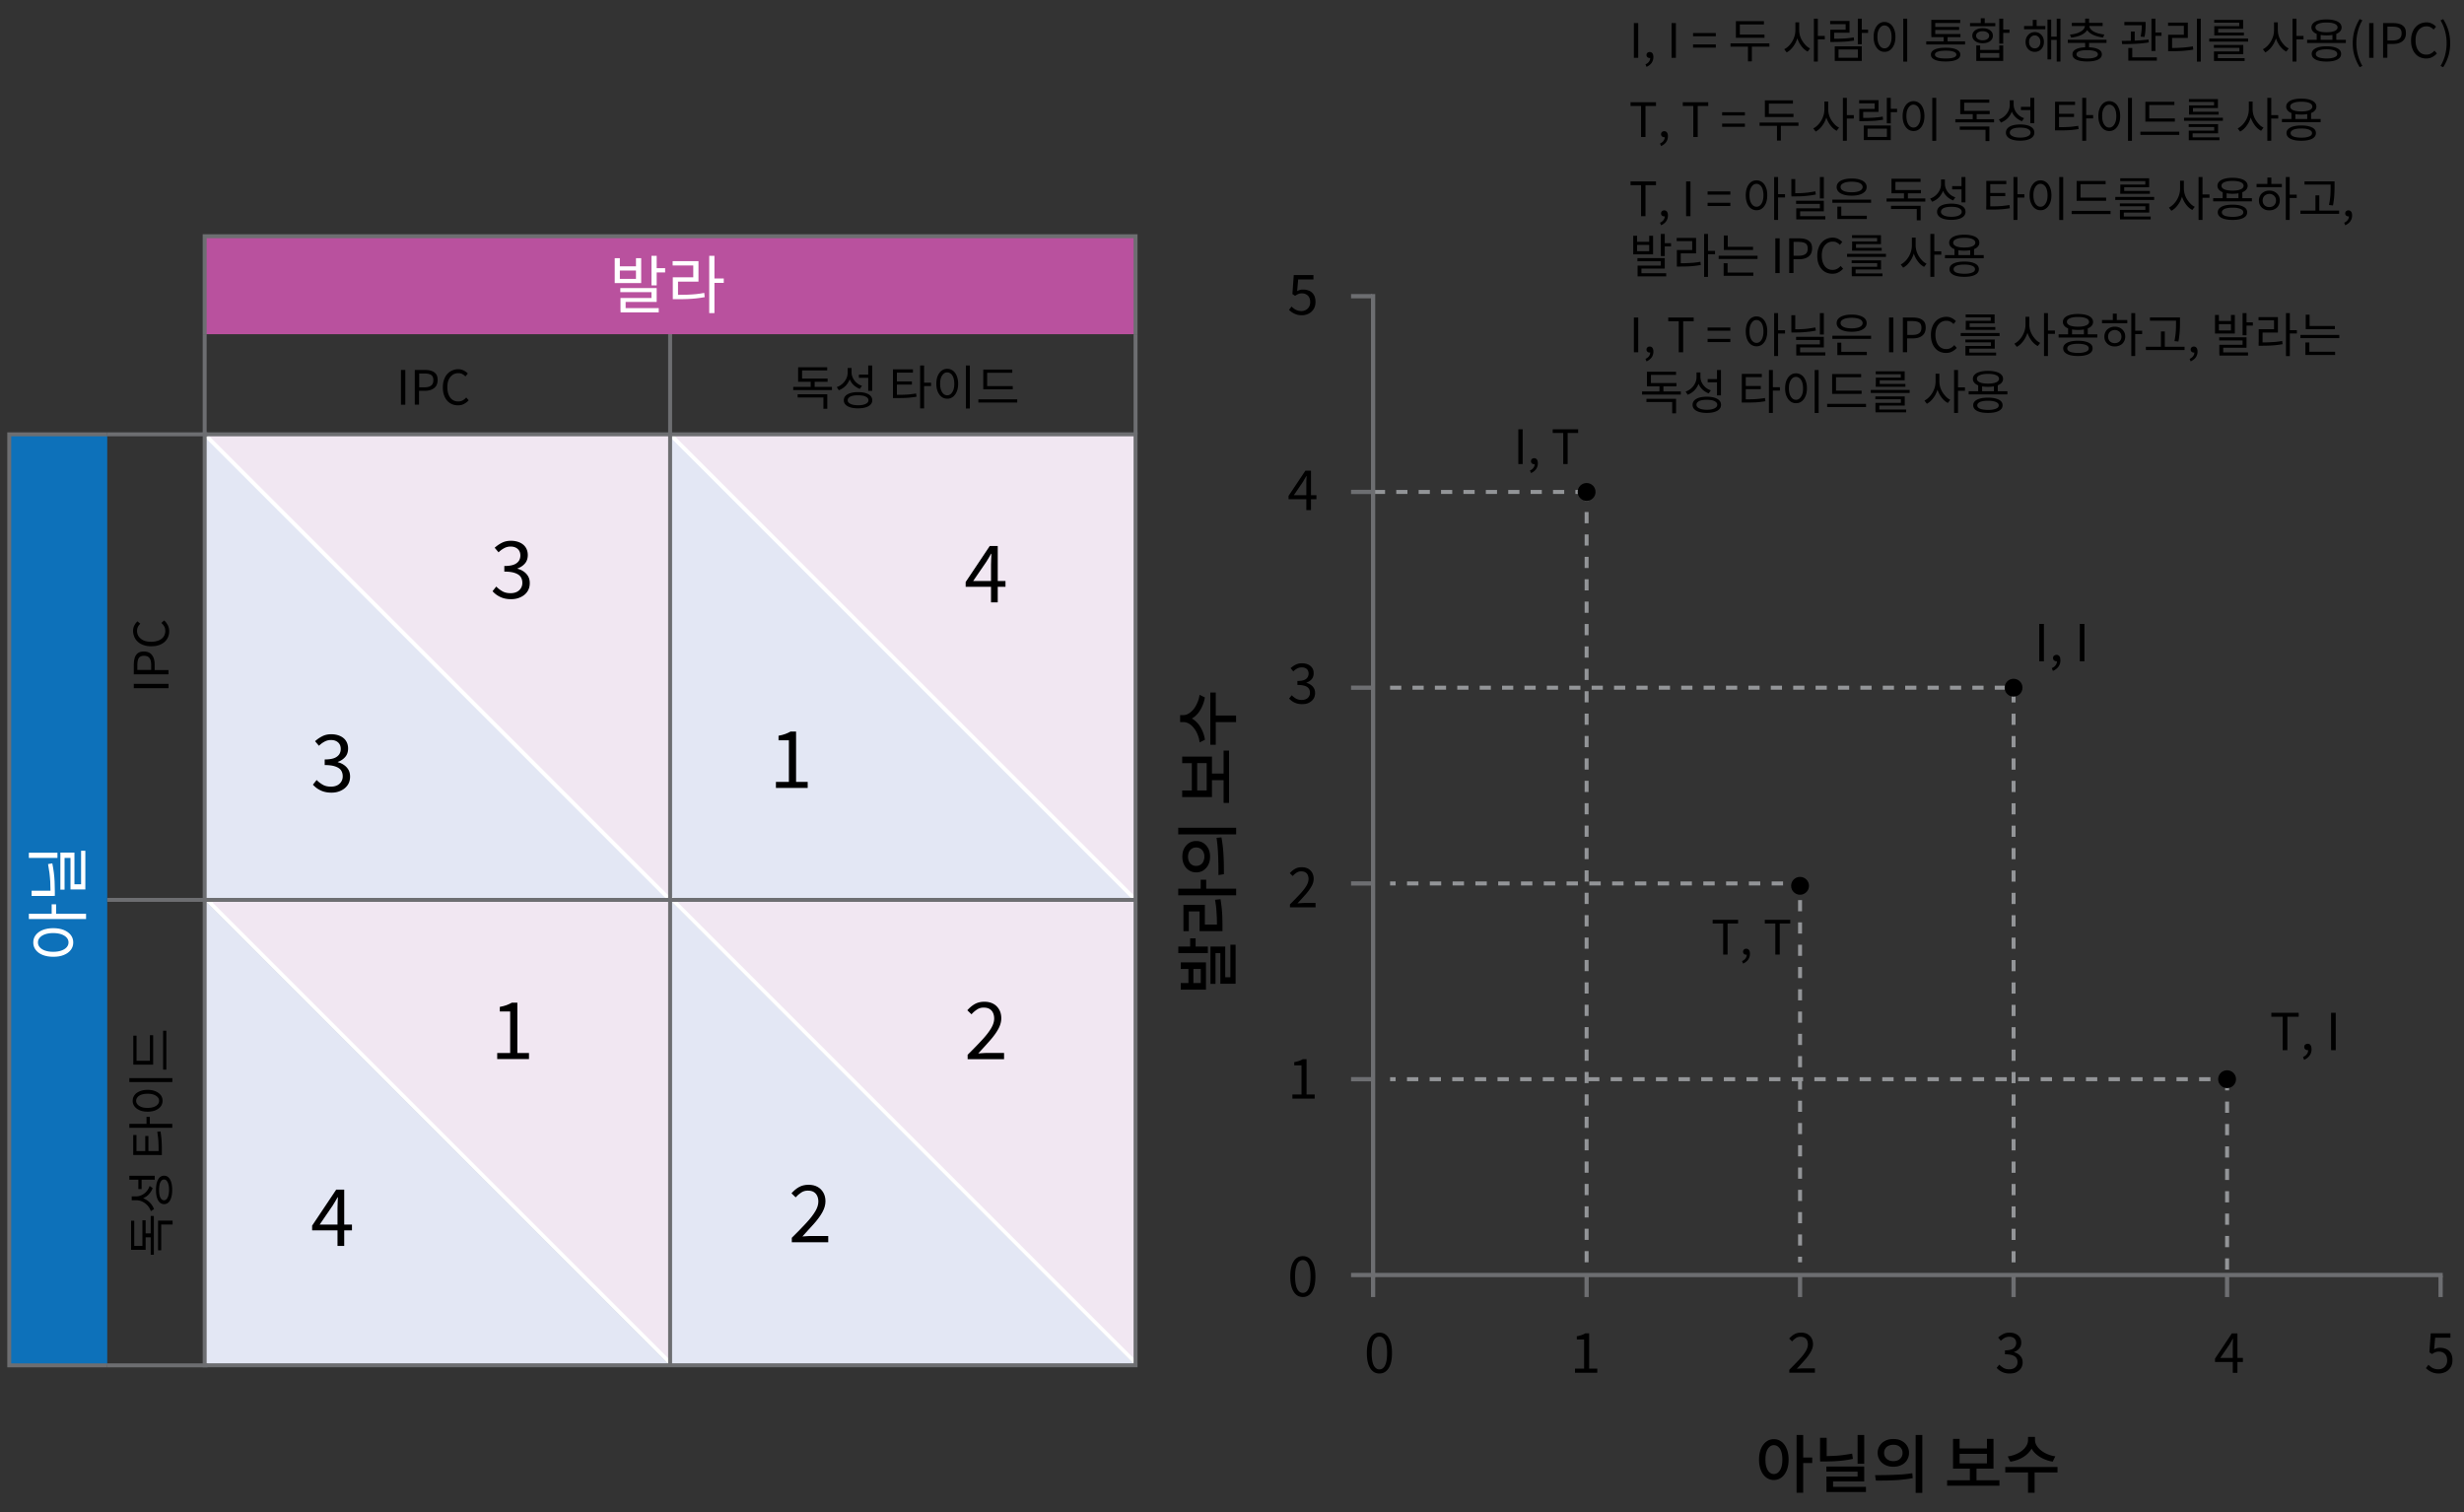 <svg version="1.1" xmlns="http://www.w3.org/2000/svg" x="0" y="0" viewBox="0 0 311.81 191.35" style="enable-background:new 0 0 311.81 191.35" xml:space="preserve"><rect x="0" y="0" width="311.81" height="191.35" fill="#333333" stroke="none"/><line style="fill:none;stroke:#939598;stroke-width:.5;stroke-linejoin:round;stroke-dasharray:1.417" x1="200.78" y1="62.25" x2="173.99" y2="62.25"/><path d="M224.48 182.11c.36 0 .68.11.96.32s.5.51.66.9c.16.38.24.84.24 1.37 0 .52-.08.98-.24 1.36s-.38.69-.66.9c-.28.21-.6.32-.96.32s-.69-.11-.97-.32c-.28-.21-.51-.51-.67-.9-.16-.39-.24-.84-.24-1.36 0-.53.08-.98.24-1.37.16-.38.38-.68.67-.9.28-.21.6-.32.97-.32zm0 .76c-.21 0-.4.07-.56.22-.16.14-.29.35-.38.62s-.13.6-.13.98.04.71.13.98.21.48.38.63c.16.15.35.22.56.22.21 0 .39-.07.56-.22.16-.15.29-.36.38-.63s.13-.6.13-.98-.04-.7-.13-.98-.21-.48-.38-.62a.829.829 0 00-.56-.22zm2.87-1.29h.84v7.31h-.84v-7.31zm.66 2.85h1.32v.7h-1.32v-.7zM230.32 181.94h.84v2.74h-.84v-2.74zm0 2.31h.61c.41 0 .8-.01 1.18-.03.38-.02.75-.05 1.13-.1.37-.05.75-.11 1.14-.18l.1.66c-.4.09-.78.15-1.17.2-.38.05-.77.08-1.16.1-.39.02-.8.03-1.21.03h-.61v-.68zm.8 1.32h4.79v1.89h-3.94v.94h-.84v-1.56h3.94v-.62h-3.95v-.65zm.01 2.57h5v.66h-5v-.66zm3.94-6.56h.84v3.64h-.84v-3.64zM237.39 187.35l-.11-.69c.44 0 .93 0 1.46-.01.53-.01 1.07-.03 1.63-.06.56-.03 1.1-.09 1.62-.17l.06.62c-.54.1-1.08.17-1.64.22-.55.05-1.09.07-1.6.08s-.99.01-1.42.01zm2.21-5.26c.38 0 .73.07 1.02.22s.53.36.7.62c.17.26.26.57.26.92a1.681 1.681 0 01-.96 1.53c-.3.15-.64.22-1.02.22s-.72-.07-1.02-.22c-.3-.15-.54-.36-.71-.62-.17-.27-.26-.57-.26-.91 0-.35.09-.65.26-.92.17-.26.41-.47.71-.62s.65-.22 1.02-.22zm0 .73c-.22 0-.42.04-.6.12s-.32.2-.42.36-.15.34-.15.55c0 .21.05.39.15.55s.24.28.42.36c.18.09.38.13.6.13.22 0 .42-.04.6-.13.17-.08.31-.21.41-.36.1-.16.15-.34.15-.55 0-.21-.05-.4-.15-.55-.1-.15-.24-.27-.41-.36-.17-.08-.37-.12-.6-.12zm2.82-1.24h.84v7.33h-.84v-7.33zM246.4 187.31h6.62v.69h-6.62v-.69zm.75-5.24h.83v1.22h3.46v-1.22h.83v3.77h-5.12v-3.77zm.83 1.9v1.2h3.46v-1.2h-3.46zm1.3 1.67h.84v1.85h-.84v-1.85zM253.76 185.63h6.61v.69h-6.61v-.69zm2.87-3.81h.74v.38c0 .28-.05.54-.14.8-.1.25-.23.49-.41.7-.18.21-.39.41-.64.58-.25.17-.52.31-.82.43-.3.11-.62.2-.96.25l-.33-.67a3.88 3.88 0 001.55-.54c.21-.14.4-.29.55-.45.15-.17.27-.34.35-.52.08-.18.12-.37.12-.56v-.4zm.01 4.33h.83v2.74h-.83v-2.74zm.15-4.33h.73v.38c0 .19.04.37.12.55.08.18.2.35.36.52s.34.32.55.45c.21.14.45.25.71.35.26.1.54.17.83.21l-.33.67c-.34-.05-.65-.14-.95-.26-.3-.12-.57-.26-.82-.43-.25-.17-.46-.36-.64-.58a2.26 2.26 0 01-.41-.7c-.1-.25-.14-.51-.14-.79v-.37zM174.56 173.8c-.33 0-.62-.1-.85-.3-.24-.2-.42-.49-.55-.88-.13-.39-.19-.86-.19-1.42 0-.56.06-1.02.19-1.41.13-.38.31-.67.55-.87.24-.2.52-.29.85-.29s.62.1.85.29c.24.2.42.49.55.87.13.38.19.85.19 1.41 0 .56-.06 1.03-.19 1.42-.13.39-.31.68-.55.88-.24.2-.52.3-.85.3zm0-.52c.2 0 .37-.07.51-.22.15-.14.26-.37.34-.68.08-.31.12-.7.12-1.19s-.04-.88-.12-1.18c-.08-.3-.2-.53-.34-.67a.728.728 0 00-.51-.21c-.19 0-.36.07-.51.21-.15.14-.27.36-.35.67-.08.3-.12.7-.12 1.18s.04.88.12 1.19c.08.31.2.53.35.68s.31.22.51.22zM199.31 173.71v-.53h1.15v-3.68h-.92v-.41c.23-.04.43-.09.6-.15.17-.06.33-.13.47-.22h.49v4.46h1.03v.53h-2.82zM163.55 139.02v-.53h1.15v-3.68h-.92v-.41c.23-.04.43-.09.6-.15.17-.06.33-.13.47-.22h.49v4.46h1.03v.53h-2.82zM226.43 173.71v-.38c.5-.5.93-.94 1.28-1.32.35-.38.62-.72.8-1.03s.27-.59.27-.86c0-.19-.03-.36-.1-.51a.732.732 0 00-.31-.34c-.14-.08-.32-.12-.53-.12-.21 0-.41.06-.58.17-.18.12-.34.26-.48.42l-.37-.36c.21-.23.43-.42.67-.55.24-.14.52-.2.85-.2.31 0 .57.06.79.18.22.12.39.29.52.51.12.22.19.48.19.77 0 .31-.09.63-.27.95-.18.32-.42.66-.73 1.01s-.66.74-1.05 1.15l.42-.03c.15-.01.29-.02.42-.02h1.45v.55h-3.24zM163.24 114.82v-.38c.5-.5.93-.94 1.28-1.32.35-.38.62-.72.8-1.03s.27-.59.27-.86c0-.19-.03-.36-.1-.51a.732.732 0 00-.31-.34c-.14-.08-.32-.12-.53-.12-.21 0-.41.06-.58.17-.18.12-.34.26-.48.42l-.37-.36c.21-.23.43-.42.67-.55.24-.14.52-.2.85-.2.31 0 .57.06.79.18.22.12.39.29.52.51.12.22.19.48.19.77 0 .31-.09.63-.27.95-.18.32-.42.66-.73 1.01s-.66.74-1.05 1.15l.42-.03c.15-.01.29-.02.42-.02h1.45v.55h-3.24zM254.31 173.8a2.111 2.111 0 01-1.24-.36c-.15-.11-.29-.22-.4-.35l.33-.41c.15.15.33.29.53.41s.45.18.74.18c.21 0 .39-.04.54-.11.16-.07.28-.18.37-.32.09-.14.13-.3.13-.49 0-.2-.05-.37-.15-.52s-.27-.26-.5-.34c-.23-.08-.55-.12-.94-.12v-.5c.35 0 .63-.04.84-.12.21-.08.35-.19.44-.34.09-.14.14-.3.14-.47 0-.24-.08-.44-.23-.58-.15-.14-.37-.21-.64-.21-.21 0-.4.05-.58.14-.18.1-.34.22-.49.37l-.34-.41c.2-.18.41-.33.64-.44.23-.12.49-.18.79-.18.29 0 .55.05.77.15.23.1.4.24.53.43s.19.42.19.68c0 .3-.08.55-.25.75-.17.2-.39.34-.66.44v.03c.2.05.38.13.55.25.16.11.29.25.39.42s.15.37.15.61c0 .3-.08.55-.22.76s-.35.37-.59.49-.53.16-.84.16zM164.77 89.1a2.111 2.111 0 01-1.24-.36c-.15-.11-.29-.22-.4-.35l.33-.41c.15.15.33.29.53.41s.45.18.74.18c.21 0 .39-.04.54-.11.16-.07.28-.18.37-.32.09-.14.13-.3.13-.49 0-.2-.05-.37-.15-.52s-.27-.26-.5-.34c-.23-.08-.55-.12-.94-.12v-.5c.35 0 .63-.04.84-.12.21-.08.35-.19.44-.34.09-.14.14-.3.14-.47 0-.24-.08-.44-.23-.58-.15-.14-.37-.21-.64-.21-.21 0-.4.05-.58.14-.18.1-.34.22-.49.37l-.34-.41c.2-.18.41-.33.64-.44.23-.12.49-.18.79-.18.29 0 .55.05.77.15.23.1.4.24.53.43s.19.42.19.68c0 .3-.08.55-.25.75-.17.2-.39.34-.66.44v.03c.2.05.38.13.55.25.16.11.29.25.39.42s.15.37.15.61c0 .3-.08.55-.22.76s-.35.37-.59.49-.53.16-.84.16zM282.55 173.71v-3.35c0-.13 0-.28.01-.47.01-.19.02-.35.02-.48h-.03c-.07.12-.13.23-.2.35s-.14.23-.21.36l-1.17 1.71h2.86v.51h-3.53v-.42l2.13-3.19h.71v4.99h-.59zM165.31 64.54v-3.35c0-.13 0-.28.01-.47.01-.19.02-.35.02-.48h-.03c-.07.12-.13.23-.2.35-.07.11-.14.23-.21.36l-1.17 1.71h2.86v.51h-3.53v-.42l2.13-3.19h.71v4.99h-.59zM308.63 173.8c-.27 0-.5-.03-.7-.1a2.367 2.367 0 01-.94-.58l.32-.42c.1.1.21.19.33.28.12.09.25.16.41.21s.33.08.53.08.38-.05.55-.14a1 1 0 00.4-.39c.1-.17.15-.37.15-.6 0-.35-.1-.62-.29-.82-.19-.19-.45-.29-.77-.29-.17 0-.31.03-.44.08s-.26.13-.41.23l-.34-.22.17-2.4h2.49v.55h-1.93l-.13 1.48c.11-.07.23-.12.35-.15.12-.04.26-.05.42-.05.29 0 .54.06.78.16.23.11.42.28.56.51.14.23.21.53.21.89s-.08.67-.24.92c-.16.25-.37.44-.63.57-.3.14-.57.2-.85.2zM164.76 39.89c-.27 0-.5-.03-.7-.1a2.367 2.367 0 01-.94-.58l.32-.42c.1.1.21.19.33.28s.26.16.41.21c.15.05.33.08.52.08.2 0 .38-.05.55-.14s.3-.22.4-.39.15-.37.15-.6c0-.35-.1-.62-.29-.82-.19-.19-.45-.29-.77-.29-.17 0-.32.03-.44.08s-.26.13-.41.23l-.34-.22.17-2.4h2.49v.55h-1.93l-.13 1.48c.11-.07.23-.12.35-.15.12-.04.26-.05.42-.05.28 0 .54.06.78.16.23.11.42.28.56.51s.21.53.21.89-.08.67-.24.92c-.16.25-.37.44-.63.57s-.55.2-.84.2zM149.11 120.61v-.83h3.74v.83h-3.74zm.31 4.61v-.83h.97v-1.78h-.97v-.83h3.19v3.45h-3.19zm1.19-5.1v-1.38h.69v1.38h-.69zm.41 4.27h.93v-1.78h-.93v1.78zm2.16.11v-4.72h1.87v3.88h.99v.82h-1.61v-3.88h-.61v3.9h-.64zm2.52-.02v-4.94h.66v4.94h-.66zM149.1 113.29v-.84h7.33v.84h-7.33zm.66 4.55v-3.34h2.71v2.49h1.8v.83h-2.47v-2.49h-1.36v2.5h-.68zm2.18-5.2v-1.32h.7v1.32h-.7zm2.06 5.18v-.6c0-.44 0-.84-.02-1.21s-.04-.73-.07-1.08-.09-.71-.15-1.07l.69-.08c.06.38.11.75.15 1.1.04.35.06.72.08 1.1.01.38.02.8.02 1.24v.6h-.7zM149.1 105.58v-.84h7.33v.84h-7.33zm.52 2.82c0-.38.07-.73.22-1.02s.36-.53.62-.7c.26-.17.57-.26.92-.26.34 0 .65.09.91.26.27.17.47.41.62.7s.22.64.22 1.02-.07.72-.22 1.02-.36.53-.62.71-.57.26-.91.26c-.35 0-.65-.09-.92-.26s-.47-.41-.62-.71-.22-.64-.22-1.02zm.72 0c0 .22.04.42.12.6.08.18.2.32.36.42.15.1.34.15.55.15.21 0 .39-.05.55-.15.16-.1.28-.24.36-.42s.13-.38.13-.6c0-.22-.04-.42-.13-.6-.08-.17-.21-.31-.36-.41-.16-.1-.34-.15-.55-.15-.21 0-.4.05-.55.15-.16.1-.27.24-.36.41-.07.18-.12.38-.12.6zm4.54 2.22l-.69.11c0-.44 0-.93-.01-1.46-.01-.53-.03-1.07-.06-1.63-.04-.56-.09-1.1-.17-1.62l.62-.06c.1.54.17 1.08.22 1.64.04.55.07 1.09.08 1.6.01.52.01.99.01 1.42zM149.6 100.86v-.83h1.22v-3.46h-1.22v-.83h3.77v5.12h-3.77zm1.9-.84h1.2v-3.46h-1.2v3.46zm1.67-1.3v-.84h1.85v.84h-1.85zm1.67 2.88v-6.62h.69v6.62h-.69zM149.34 91.22v-.73h.38c.19 0 .37-.04.55-.12.18-.08.35-.2.52-.36.17-.15.32-.34.45-.55s.25-.45.35-.71c.1-.26.17-.53.21-.83l.67.33c-.05.34-.14.65-.26.95-.12.3-.26.57-.43.82s-.36.46-.58.64c-.21.18-.45.32-.7.41-.25.1-.51.14-.79.14h-.37zm0 .16v-.74h.38c.28 0 .54.05.8.14.25.1.49.23.7.41.21.18.41.39.58.64a4.245 4.245 0 01.68 1.78l-.67.33a3.88 3.88 0 00-.54-1.55c-.14-.21-.29-.4-.45-.55-.17-.15-.34-.27-.52-.35s-.37-.12-.56-.12h-.4zm3.82 2.86v-6.61h.69v6.61h-.69zm.52-2.87v-.83h2.74v.83h-2.74zM164.87 164.12c-.33 0-.62-.1-.85-.3s-.42-.49-.55-.88c-.13-.39-.19-.86-.19-1.42 0-.56.06-1.02.19-1.41.13-.38.31-.67.55-.87.24-.2.52-.29.85-.29.33 0 .62.1.85.29.24.2.42.49.55.87.13.38.19.85.19 1.41 0 .56-.06 1.03-.19 1.42-.13.39-.31.68-.55.88s-.51.3-.85.3zm0-.52c.2 0 .37-.07.51-.22.15-.14.26-.37.34-.68.08-.31.12-.7.12-1.19s-.04-.88-.12-1.18c-.08-.3-.2-.53-.34-.67a.728.728 0 00-.51-.21c-.19 0-.36.07-.51.21-.15.14-.26.36-.35.67-.08.3-.12.7-.12 1.18s.04.88.12 1.19c.08.31.2.53.35.68s.32.22.51.22z"/><line style="fill:none;stroke:#939598;stroke-width:.5;stroke-linejoin:round" x1="175.91" y1="136.56" x2="176.61" y2="136.56"/><line style="fill:none;stroke:#939598;stroke-width:.5;stroke-linejoin:round;stroke-dasharray:1.432,1.432" x1="178.05" y1="136.56" x2="280.4" y2="136.56"/><line style="fill:none;stroke:#939598;stroke-width:.5;stroke-linejoin:round" x1="281.12" y1="136.56" x2="281.83" y2="136.56"/><line style="fill:none;stroke:#939598;stroke-width:.5;stroke-linejoin:round" x1="227.79" y1="159.73" x2="227.79" y2="159.02"/><line style="fill:none;stroke:#939598;stroke-width:.5;stroke-linejoin:round;stroke-dasharray:1.41,1.41" x1="227.79" y1="157.61" x2="227.79" y2="113.21"/><polyline style="fill:none;stroke:#939598;stroke-width:.5;stroke-linejoin:round" points="227.79 112.5 227.79 111.79 227.09 111.79"/><line style="fill:none;stroke:#939598;stroke-width:.5;stroke-linejoin:round;stroke-dasharray:1.442,1.442" x1="225.64" y1="111.79" x2="177.34" y2="111.79"/><line style="fill:none;stroke:#939598;stroke-width:.5;stroke-linejoin:round" x1="176.61" y1="111.79" x2="175.91" y2="111.79"/><polyline style="fill:none;stroke:#939598;stroke-width:.5;stroke-linejoin:round;stroke-dasharray:1.417" points="175.91 87.02 254.81 87.02 254.81 161.11"/><line style="fill:none;stroke:#939598;stroke-width:.5;stroke-linejoin:round;stroke-dasharray:1.417" x1="200.78" y1="159.73" x2="200.78" y2="62.25"/><circle cx="227.79" cy="112.09" r="1.13"/><circle cx="200.78" cy="62.25" r="1.13"/><circle cx="254.81" cy="87.02" r="1.13"/><line style="fill:none;stroke:#939598;stroke-width:.5;stroke-linejoin:round;stroke-dasharray:1.417" x1="281.83" y1="136.56" x2="281.83" y2="161.11"/><circle cx="281.83" cy="136.56" r="1.13"/><g><path d="M288.86 132.89v-4.23h-1.43v-.5h3.46v.5h-1.43v4.23h-.6zM291.58 134.11l-.14-.35c.2-.09.36-.21.48-.37.12-.15.17-.33.17-.53l-.06-.53.29.43c-.04.05-.09.08-.14.1-.05.02-.1.03-.16.03-.12 0-.22-.04-.3-.11s-.13-.17-.13-.3c0-.13.04-.23.13-.3.09-.07.19-.11.31-.11.15 0 .28.06.36.18.09.12.13.29.13.51 0 .31-.08.58-.25.81s-.4.42-.69.54zM294.99 132.89v-4.73h.59v4.73h-.59z"/></g><g><path d="M218.06 120.79v-3.93h-1.33v-.47h3.22v.47h-1.33v3.93h-.56zM220.58 121.93l-.13-.32c.19-.08.34-.2.44-.34s.16-.31.16-.49l-.06-.49.27.4a.38.38 0 01-.28.12c-.11 0-.2-.03-.28-.1-.08-.07-.12-.16-.12-.28s.04-.21.12-.28c.08-.07.18-.1.29-.1.14 0 .26.06.34.17.08.11.12.27.12.47 0 .29-.08.54-.24.76-.15.2-.36.36-.63.48zM224.66 120.79v-3.93h-1.33v-.47h3.22v.47h-1.33v3.93h-.56z"/></g><g><path d="M192.14 58.72v-4.4h.55v4.4h-.55zM193.74 59.86l-.13-.32c.19-.08.34-.2.44-.34s.16-.31.16-.49l-.06-.49.27.4a.38.38 0 01-.28.12c-.11 0-.2-.03-.28-.1-.08-.07-.12-.16-.12-.28s.04-.21.12-.28c.08-.07.18-.1.29-.1.14 0 .26.06.34.17.08.11.12.27.12.47 0 .29-.08.54-.24.76-.15.2-.36.37-.63.48zM197.82 58.72v-3.93h-1.33v-.47h3.22v.47h-1.33v3.93h-.56z"/></g><g><path d="M206.76 7.32v-4.4h.55v4.4h-.55zM208.36 8.46l-.13-.32c.19-.08.34-.2.44-.34.11-.14.16-.31.16-.49l-.06-.49.27.4a.38.38 0 01-.28.12c-.11 0-.2-.03-.28-.1-.08-.07-.12-.16-.12-.28s.04-.21.12-.28c.08-.07.18-.1.29-.1.14 0 .26.06.34.17.08.11.12.27.12.47 0 .29-.08.54-.24.76-.15.2-.36.36-.63.48zM211.53 7.32v-4.4h.55v4.4h-.55zM214.25 4.59v-.41h2.88v.41h-2.88zm0 1.44v-.41h2.88v.41h-2.88zM218.99 5.49h4.92v.41h-4.92v-.41zm.68-2.81h3.55v.41h-3.05v1.49h-.5v-1.9zm0 1.69h3.62v.41h-3.62v-.41zm1.53 1.35h.49v2.05h-.49V5.72zM227.19 2.83h.41v.97c0 .3-.04.59-.11.88s-.18.56-.31.81c-.14.25-.3.48-.48.67-.18.2-.38.35-.6.47l-.31-.4c.2-.1.39-.24.56-.41s.32-.36.45-.58c.13-.22.23-.45.3-.7.07-.25.1-.49.1-.74v-.97zm.09 0h.4v.97c0 .24.04.48.1.71.07.24.17.46.3.67.13.21.28.39.44.56s.34.29.54.39l-.31.4c-.21-.11-.41-.26-.58-.44a3.342 3.342 0 01-.78-1.43c-.07-.28-.11-.56-.11-.85v-.98zm2.26-.47h.5v5.43h-.5V2.36zm.38 2.19h1v.43h-1v-.43zM231.61 2.65h2.44v1.49h-1.94v.99h-.49V3.76h1.94v-.7h-1.96v-.41zm.01 2.25h.43c.33 0 .63 0 .91-.01s.55-.02.81-.05c.26-.02.53-.06.81-.11l.05.4c-.29.05-.57.08-.83.11-.27.03-.54.04-.82.05-.28.01-.59.02-.93.02h-.43V4.9zm.56.96h3.42v1.85h-3.42V5.86zm2.93.4h-2.45v1.05h2.45V6.26zm-.01-3.9h.5V5.6h-.5V2.36zm.34 1.39h.96v.42h-.96v-.42zM238.48 2.78c.27 0 .5.08.71.23.21.15.37.37.49.66.12.28.18.62.18 1s-.06.72-.18 1-.28.5-.49.66c-.21.16-.44.23-.71.23s-.51-.08-.71-.23c-.21-.16-.37-.38-.49-.66s-.18-.62-.18-1 .06-.72.18-1 .28-.5.49-.66c.21-.16.44-.23.71-.23zm0 .44c-.18 0-.34.06-.47.18-.13.12-.24.29-.32.5-.08.22-.11.47-.11.77s.04.55.11.76c.08.22.18.39.32.51.13.12.29.18.47.18s.33-.06.46-.18.24-.29.32-.51c.08-.22.11-.47.11-.76s-.04-.55-.11-.77c-.08-.22-.18-.39-.32-.5s-.28-.18-.46-.18zm2.37-.86h.5V7.8h-.5V2.36zM243.76 5.23h4.91v.4h-4.91v-.4zm2.45.81c.59 0 1.05.07 1.37.22s.49.36.49.65c0 .28-.16.5-.49.65s-.78.22-1.37.22c-.59 0-1.04-.07-1.37-.22s-.49-.36-.49-.65c0-.28.16-.5.49-.65s.78-.22 1.37-.22zm-1.8-3.53h3.65v.4h-3.16v1.61h-.5V2.51zm0 1.8h3.68v.39h-3.68v-.39zm.35-.9h3.16v.38h-3.16v-.38zm1.46 3c-.44 0-.77.04-1.01.13-.24.08-.35.21-.35.37s.12.29.35.37c.24.08.57.12 1.01.12.44 0 .77-.04 1-.12s.35-.21.35-.37-.12-.28-.35-.37-.57-.13-1-.13zm-.26-1.88h.5v.87h-.5v-.87zM249.3 2.92h3.2v.4h-3.2v-.4zm1.6.65c.26 0 .49.04.68.12.19.08.35.19.45.33.11.14.16.31.16.5s-.05.36-.16.5-.26.25-.45.33c-.19.08-.42.12-.68.12s-.49-.04-.68-.12c-.19-.08-.35-.19-.46-.33a.796.796 0 01-.17-.5c0-.19.05-.36.17-.5.11-.14.26-.25.46-.33.19-.08.42-.12.68-.12zm0 .38c-.25 0-.45.05-.6.16-.15.1-.23.24-.23.41 0 .18.08.32.23.42.15.1.35.16.6.16.24 0 .44-.05.59-.16s.23-.24.23-.42c0-.17-.08-.31-.23-.41-.15-.11-.34-.16-.59-.16zm-.81 1.8h.49v.57H253v-.57h.5v1.96h-3.41V5.75zm.49.96v.6H253v-.6h-2.42zm.08-4.4h.5v.82h-.5v-.82zm2.34.05h.5v3.16h-.5V2.36zm.28 1.38h1.01v.42h-1.01v-.42zM256.14 3.29h2.69v.41h-2.69v-.41zm1.35.77c.23 0 .43.05.6.16s.31.25.41.44c.1.19.15.4.15.65 0 .24-.05.46-.15.65a1.1 1.1 0 01-1.01.6c-.22 0-.42-.05-.6-.16s-.31-.25-.41-.44-.15-.4-.15-.65c0-.24.05-.46.15-.64s.24-.33.41-.44.38-.17.6-.17zm0 .42a.67.67 0 00-.37.11.73.73 0 00-.26.29c-.06.12-.09.26-.09.42 0 .16.03.3.09.43.06.12.15.22.26.29.11.07.23.1.37.1a.648.648 0 00.62-.39c.06-.12.09-.27.09-.43 0-.16-.03-.3-.09-.42a.788.788 0 00-.25-.29.599.599 0 00-.37-.11zm-.25-1.96h.49v1.01h-.49V2.52zm1.86-.04h.47v5.04h-.47V2.48zm.3 2.16h1.03v.41h-1.03v-.41zm.87-2.28h.47v5.43h-.47V2.36zM261.67 5.03h4.9v.4h-4.9v-.4zm2.18-1.89h.44v.08c0 .22-.06.42-.17.6-.12.18-.28.33-.48.46-.2.13-.43.23-.7.31-.26.08-.54.13-.84.17l-.16-.38c.26-.02.51-.07.74-.13.23-.06.43-.15.6-.24.17-.1.31-.21.41-.34s.15-.27.15-.43v-.1zm-1.67-.25h3.9v.4h-3.9v-.4zm1.94 3.09c.58 0 1.04.08 1.37.23.33.15.49.38.49.67s-.16.51-.49.67c-.33.15-.78.23-1.37.23s-1.04-.08-1.37-.23c-.33-.15-.49-.38-.49-.67s.16-.52.49-.67c.33-.16.79-.23 1.37-.23zm0 .37c-.43 0-.77.04-1 .13s-.35.22-.35.39.12.3.35.39c.24.09.57.14 1 .14.43 0 .76-.04 1-.14.24-.09.36-.22.36-.39s-.12-.3-.36-.39-.57-.13-1-.13zm-.25-4h.49v.73h-.49v-.73zm0 2.95h.49v.82h-.49V5.3zm.09-2.16h.43v.08c0 .16.05.3.15.43s.23.24.41.34c.17.1.38.18.6.24.23.06.47.11.74.13l-.15.38c-.3-.03-.58-.09-.84-.17s-.49-.18-.7-.31c-.2-.13-.36-.28-.47-.46-.11-.18-.17-.38-.17-.6v-.06zM268.55 5.58l-.05-.41c.32 0 .67 0 1.06-.01s.78-.02 1.18-.05c.4-.03.78-.06 1.15-.11l.03.37c-.37.06-.76.11-1.16.14-.4.03-.79.05-1.17.06s-.72.01-1.04.01zm.28-2.8h2.4v.41h-2.4v-.41zm.5 3.29h.5v1.31h-.5V6.07zm0 1.19h3.61v.41h-3.61v-.41zm.32-3.27h.49v1.36h-.49V3.99zm1.38-1.21h.49v.29c0 .18 0 .4-.02.67-.01.27-.05.58-.12.94l-.49-.05c.07-.36.11-.67.13-.92.01-.25.02-.47.02-.64v-.29zm1.23-.42h.5v4.09h-.5V2.36zm.27 1.76h1v.42h-1v-.42zM274.35 2.86h2.51V4.8h-1.99v1.42h-.5V4.4h1.99V3.27h-2v-.41zm.02 3.21h.45c.31 0 .61 0 .89-.02.29-.01.58-.03.87-.06.29-.03.6-.07.92-.12l.05.41c-.49.08-.95.13-1.38.16s-.88.04-1.35.04h-.45v-.41zm3.64-3.71h.49V7.8h-.49V2.36zM279.57 4.88h4.92v.38h-4.92v-.38zm.59.81h3.72v1.16h-3.22v.64h-.49v-.98h3.22v-.46h-3.23v-.36zm.01 1.67h3.88v.36h-3.88v-.36zm.02-4.84h3.67v1.13h-3.16v.59h-.49v-.93h3.16v-.44h-3.17v-.35zm.02 1.6h3.75v.36h-3.75v-.36zM287.76 2.83h.41v.97c0 .3-.04.59-.11.88s-.18.56-.31.81c-.14.25-.3.48-.48.67-.18.2-.38.35-.6.47l-.31-.4c.2-.1.39-.24.56-.41s.32-.36.45-.58c.13-.22.23-.45.3-.7.07-.25.1-.49.1-.74v-.97zm.09 0h.4v.97c0 .24.04.48.1.71.07.24.17.46.3.67.13.21.28.39.44.56s.34.29.54.39l-.31.4c-.21-.11-.41-.26-.58-.44a3.342 3.342 0 01-.78-1.43c-.07-.28-.11-.56-.11-.85v-.98zm2.26-.47h.5v5.43h-.5V2.36zm.39 2.19h1v.43h-1v-.43zM291.96 5.04h4.9v.4h-4.9v-.4zm2.45-2.58c.39 0 .73.04 1.02.12.29.08.51.2.66.35s.23.33.23.54c0 .21-.08.39-.23.54-.15.15-.37.27-.66.35-.29.08-.62.12-1.02.12-.39 0-.73-.04-1.02-.12-.29-.08-.51-.19-.66-.35a.741.741 0 01-.23-.54c0-.21.08-.39.23-.54.15-.15.37-.27.66-.35.29-.08.62-.12 1.02-.12zm0 3.4c.58 0 1.03.08 1.36.25.33.16.49.4.49.71 0 .31-.16.55-.49.72-.33.17-.78.25-1.36.25s-1.04-.08-1.37-.25-.5-.41-.5-.72.17-.54.5-.71.79-.25 1.37-.25zm0-3.01c-.28 0-.53.02-.74.07s-.37.12-.49.21c-.11.09-.17.2-.17.34 0 .13.06.24.17.33.11.09.28.17.49.21.21.05.46.07.74.07.29 0 .54-.02.75-.07.21-.05.37-.12.48-.21.11-.09.17-.21.17-.33 0-.13-.06-.24-.17-.34-.11-.09-.27-.16-.48-.21s-.46-.07-.75-.07zm0 3.39c-.28 0-.53.02-.73.07-.2.04-.36.11-.46.2a.388.388 0 000 .63c.11.09.26.15.46.19.2.04.45.07.73.07s.53-.02.73-.07c.2-.04.36-.11.47-.19a.388.388 0 000-.63c-.11-.09-.26-.15-.47-.2-.21-.05-.45-.07-.73-.07zm-1.24-2.04h.5v1.02h-.5V4.2zm1.99 0h.49v1.02h-.49V4.2zM298.61 8.5c-.28-.45-.49-.92-.65-1.41-.16-.49-.23-1.04-.23-1.63 0-.59.08-1.13.23-1.63.16-.5.37-.97.65-1.42l.34.16c-.26.43-.45.89-.57 1.38-.13.49-.19 1-.19 1.5 0 .51.06 1.02.19 1.51s.32.96.57 1.38l-.34.16zM299.81 7.32v-4.4h.55v4.4h-.55zM301.57 7.32v-4.4h1.25c.33 0 .62.04.86.12s.44.22.58.4.2.44.2.76c0 .31-.07.56-.2.76-.14.2-.33.35-.57.45-.24.1-.53.15-.85.15h-.73v1.75h-.54zm.55-2.2h.65c.38 0 .67-.07.86-.22.19-.14.28-.37.28-.69 0-.32-.1-.54-.29-.66-.19-.12-.49-.18-.87-.18h-.63v1.75zM307.02 7.4c-.27 0-.52-.05-.76-.15-.23-.1-.44-.25-.61-.45-.17-.2-.31-.44-.4-.72-.1-.28-.14-.6-.14-.96s.05-.68.15-.96c.1-.28.23-.52.41-.72.18-.2.38-.35.62-.45.24-.1.49-.16.77-.16.27 0 .5.06.71.17s.37.23.5.38l-.3.36c-.12-.12-.25-.22-.4-.3-.15-.08-.32-.11-.5-.11-.28 0-.52.07-.73.22s-.37.35-.49.61c-.12.27-.17.58-.17.95s.06.69.17.96.27.48.47.62c.2.15.45.22.73.22.21 0 .39-.04.56-.13s.32-.21.46-.37l.31.35c-.17.2-.37.35-.59.46-.22.12-.48.18-.77.18zM309.18 8.5l-.34-.15c.26-.43.45-.89.58-1.38s.19-1 .19-1.51-.06-1.01-.19-1.5-.32-.95-.58-1.38l.34-.16c.28.45.5.92.65 1.42.15.5.23 1.04.23 1.63 0 .59-.08 1.14-.23 1.63-.15.48-.36.95-.65 1.4z"/></g><g><path d="M206.76 44.58v-4.4h.55v4.4h-.55zM208.36 45.73l-.13-.32c.19-.08.34-.2.44-.34.11-.14.16-.31.16-.49l-.06-.49.27.4a.38.38 0 01-.28.12c-.11 0-.2-.03-.28-.1-.08-.07-.12-.16-.12-.28s.04-.21.12-.28c.08-.07.18-.1.29-.1.14 0 .26.06.34.17.08.11.12.27.12.47 0 .29-.08.54-.24.76-.15.19-.36.36-.63.48zM212.44 44.58v-3.93h-1.33v-.47h3.22v.47H213v3.93h-.56zM216.09 41.85v-.41h2.88v.41h-2.88zm0 1.44v-.41h2.88v.41h-2.88zM222.28 40.04c.27 0 .5.08.71.23.2.15.36.37.48.66.12.28.17.62.17 1s-.06.72-.17 1-.28.5-.48.66c-.2.16-.44.23-.71.23-.26 0-.5-.08-.71-.23-.21-.16-.37-.38-.48-.66s-.17-.62-.17-1 .06-.72.17-1c.12-.28.28-.5.48-.66.21-.15.44-.23.71-.23zm0 .45a.65.65 0 00-.46.18c-.13.12-.24.29-.32.5-.08.22-.11.47-.11.77s.04.55.11.76c.08.22.18.39.32.51.13.12.29.18.46.18.17 0 .33-.06.46-.18s.24-.29.31-.51c.07-.22.11-.47.11-.76s-.04-.55-.11-.77c-.07-.22-.18-.39-.31-.5s-.29-.18-.46-.18zm2.23-.87h.5v5.43h-.5v-5.43zm.38 2.17h1v.42h-1v-.42zM226.69 39.89h.49v2.04h-.49v-2.04zm0 1.78h.44c.32 0 .62-.01.91-.02.29-.02.57-.04.84-.08s.55-.08.84-.14l.07.4c-.29.06-.58.11-.86.14s-.57.06-.86.08-.6.02-.93.02h-.44v-.4zm.6.95h3.51v1.34h-3v.8h-.49v-1.18h2.99v-.56h-3.01v-.4zm.02 1.96h3.68v.4h-3.68v-.4zm2.99-4.96h.5v2.71h-.5v-2.71zM231.88 42.48h4.9v.4h-4.9v-.4zm2.44-2.67c.39 0 .72.04 1.01.13s.51.21.66.37.23.35.23.58c0 .22-.08.42-.23.58s-.38.29-.66.38c-.29.09-.62.13-1.01.13s-.73-.04-1.01-.13c-.29-.09-.51-.21-.66-.38s-.23-.36-.23-.58c0-.22.08-.42.23-.58s.38-.29.66-.37c.29-.09.63-.13 1.01-.13zm-1.81 3.55h.5v1.28h-.5v-1.28zm0 1.16h3.73v.41h-3.73v-.41zm1.81-4.31c-.28 0-.53.03-.74.08s-.37.13-.49.23-.17.22-.17.36c0 .14.06.26.17.36.12.1.28.18.49.23.21.05.46.08.74.08.29 0 .54-.03.74-.08.21-.05.37-.13.48-.23.11-.1.17-.22.17-.36 0-.14-.06-.26-.17-.36-.11-.1-.27-.18-.48-.23s-.45-.08-.74-.08zM239.05 44.58v-4.4h.55v4.4h-.55zM240.8 44.58v-4.4h1.25c.33 0 .62.04.86.12s.44.22.58.4.2.44.2.76c0 .31-.07.56-.2.76-.14.2-.33.35-.57.45-.24.1-.53.15-.85.15h-.73v1.75h-.54zm.56-2.2h.65c.38 0 .67-.07.86-.22.19-.14.28-.37.28-.69 0-.32-.1-.54-.29-.66-.19-.12-.49-.18-.87-.18h-.63v1.75zM246.26 44.66c-.27 0-.52-.05-.76-.15-.23-.1-.44-.25-.61-.45-.17-.2-.31-.44-.4-.72-.1-.28-.14-.6-.14-.96s.05-.68.15-.96c.1-.28.23-.52.41-.72.18-.2.38-.35.62-.45.24-.1.49-.16.77-.16.27 0 .5.06.71.17s.37.23.5.38l-.3.36c-.12-.12-.25-.22-.4-.3-.15-.08-.32-.11-.5-.11-.28 0-.52.07-.73.22s-.37.35-.49.61c-.12.27-.17.58-.17.95s.06.69.17.96.27.48.47.62c.2.15.45.22.73.22.21 0 .39-.04.56-.13s.32-.21.46-.37l.31.35c-.17.2-.37.35-.59.46-.23.13-.48.18-.77.18zM248.12 42.14h4.92v.38h-4.92v-.38zm.59.82h3.72v1.16h-3.22v.64h-.49v-.98h3.22v-.46h-3.23v-.36zm.01 1.66h3.88v.36h-3.88v-.36zm.02-4.83h3.67v1.13h-3.16v.59h-.49v-.92h3.16v-.44h-3.17v-.36zm.01 1.59h3.75v.36h-3.75v-.36zM256.31 40.09h.41v.97c0 .3-.04.59-.11.88s-.18.56-.31.81c-.14.25-.3.48-.48.67-.18.2-.38.35-.6.47l-.31-.4c.2-.1.39-.24.56-.41s.32-.36.45-.58c.13-.22.23-.45.3-.7.07-.25.1-.49.1-.74v-.97zm.09 0h.4v.97c0 .24.04.48.1.71.07.24.17.46.3.67.13.21.28.39.44.56s.34.29.54.39l-.31.4c-.21-.11-.41-.26-.58-.44a3.342 3.342 0 01-.78-1.43c-.07-.28-.11-.56-.11-.85v-.98zm2.26-.47h.5v5.43h-.5v-5.43zm.38 2.2h1v.43h-1v-.43zM260.51 42.31h4.9v.4h-4.9v-.4zm2.45-2.58c.39 0 .73.04 1.02.12.29.08.51.2.66.35s.23.33.23.54c0 .21-.08.39-.23.54s-.37.27-.66.35c-.29.08-.62.12-1.02.12-.39 0-.73-.04-1.02-.12-.29-.08-.51-.19-.66-.35a.741.741 0 01-.23-.54c0-.21.08-.39.23-.54.15-.15.37-.27.66-.35.28-.08.62-.12 1.02-.12zm0 3.39c.58 0 1.03.08 1.36.25.33.16.49.4.49.71 0 .31-.16.55-.49.72-.33.17-.78.25-1.36.25s-1.04-.08-1.37-.25-.5-.41-.5-.72.17-.54.5-.71.79-.25 1.37-.25zm0-3.01c-.28 0-.53.02-.74.07s-.37.12-.49.21c-.11.09-.17.2-.17.34 0 .13.06.24.17.33.11.09.28.17.49.21.21.05.46.07.74.07.29 0 .54-.02.75-.07.21-.05.37-.12.48-.21.11-.09.17-.21.17-.33 0-.13-.06-.24-.17-.34-.11-.09-.27-.16-.48-.21s-.46-.07-.75-.07zm0 3.39c-.28 0-.53.02-.73.07-.2.04-.36.11-.46.2a.388.388 0 000 .63c.11.09.26.15.46.19.2.04.45.07.73.07s.53-.02.73-.07c.2-.04.36-.11.47-.19a.388.388 0 000-.63c-.11-.09-.26-.15-.47-.2-.21-.04-.45-.07-.73-.07zm-1.25-2.04h.5v1.02h-.5v-1.02zm2 0h.49v1.02h-.49v-1.02zM266 40.49h3.2v.41H266v-.41zm1.62.85c.26 0 .48.05.68.16s.35.25.47.44.17.4.17.65c0 .24-.06.46-.17.65-.11.19-.27.34-.47.44s-.42.16-.68.16c-.26 0-.48-.05-.68-.16s-.35-.25-.47-.44-.17-.4-.17-.65c0-.24.06-.46.17-.65s.27-.33.47-.44.43-.16.68-.16zm0 .42c-.16 0-.31.04-.44.11s-.23.17-.3.29c-.07.12-.11.27-.11.43 0 .16.04.31.11.44a.7.7 0 00.3.29c.13.07.27.1.43.1.16 0 .31-.03.44-.1s.23-.17.3-.29.11-.27.11-.44c0-.16-.04-.31-.11-.43s-.17-.22-.3-.29a.767.767 0 00-.43-.11zm-.25-2.07h.5v.98h-.5v-.98zm2.34-.07h.49v5.43h-.49v-5.43zm.37 2.23h1v.42h-1v-.42zM271.55 43.88h4.9v.41h-4.9v-.41zm.52-3.71h3.49v.41h-3.49v-.41zm1.39 1.77h.49v2.15h-.49v-2.15zm1.91-1.77h.5v.53c0 .22 0 .46-.01.71s-.02.52-.05.82c-.03.3-.07.63-.14.99l-.5-.06c.1-.52.16-.98.18-1.37.02-.39.02-.76.02-1.08v-.54zM277.22 45.73l-.13-.32c.19-.08.34-.2.44-.34.11-.14.16-.31.16-.49l-.06-.49.27.4a.38.38 0 01-.28.12c-.11 0-.2-.03-.28-.1-.08-.07-.12-.16-.12-.28s.04-.21.12-.28c.08-.07.18-.1.29-.1.14 0 .26.06.34.17.08.11.12.27.12.47 0 .29-.08.54-.24.76-.15.19-.37.36-.63.48zM280.3 39.85h.49v.77h1.53v-.77h.49v2.36h-2.51v-2.36zm.49 1.17v.8h1.53v-.8h-1.53zm.05 1.66h3.45V44h-2.95v.81h-.49v-1.18h2.94v-.55h-2.96v-.4zm.02 1.91h3.62v.4h-3.62v-.4zm2.93-4.97h.5v2.8h-.5v-2.8zm.28 1.17h1.02v.41h-1.02v-.41zM285.81 40.13h2.45v1.95h-1.94v1.42h-.49v-1.84h1.94v-1.13h-1.96v-.4zm.01 3.2h.43c.34 0 .64 0 .93-.02.28-.01.55-.03.82-.05.26-.03.53-.06.8-.12l.05.41c-.28.05-.55.09-.82.12-.27.03-.54.05-.83.06-.29.01-.6.02-.95.02h-.43v-.42zm3.46-3.71h.49v5.44h-.49v-5.44zm.38 2.16h1v.42h-1v-.42zM291.11 42.38h4.92v.41h-4.92v-.41zm.63.96h.5v1.28h-.5v-1.28zm0 1.17h3.76v.41h-3.76v-.41zm.04-4.69h.49v1.64h-.49v-1.64zm0 1.43h3.69v.4h-3.69v-.4zM207.8 49.53h4.9v.4h-4.9v-.4zm.54.93h3.76v1.84h-.49v-1.43h-3.26v-.41zm.08-3.42h3.68v.4h-3.18v1.24h-.5v-1.64zm0 1.43h3.73v.41h-3.73v-.41zm1.58.13h.5v1.09h-.5V48.6zM214.69 47.13h.41v.56c0 .35-.06.68-.19.97s-.3.56-.53.78c-.23.22-.5.39-.81.51l-.26-.4a2.074 2.074 0 001.21-1.08c.12-.25.17-.51.17-.78v-.56zm1.3 3.07c.56 0 1 .09 1.32.27.32.18.48.43.48.76 0 .32-.16.57-.48.75s-.76.27-1.32.27-1-.09-1.32-.27c-.32-.18-.48-.43-.48-.75s.16-.58.48-.76c.32-.18.76-.27 1.32-.27zm0 .39c-.27 0-.51.02-.7.07-.2.05-.35.12-.45.22-.11.09-.16.21-.16.34 0 .13.05.24.16.33.11.09.26.17.45.22.2.05.43.08.7.08.28 0 .51-.02.71-.08.19-.05.34-.12.45-.22a.42.42 0 00.16-.33c0-.13-.05-.25-.16-.34-.11-.09-.26-.17-.45-.22a3.47 3.47 0 00-.71-.07zm-1.21-3.46h.4v.54c0 .26.06.5.17.73a1.924 1.924 0 001.15.99l-.27.39c-.29-.11-.55-.27-.77-.47-.22-.2-.39-.45-.51-.73-.12-.28-.18-.58-.18-.91v-.54zm1.32.84h1.28v.41h-1.28v-.41zm1.18-1.15h.5v3.21h-.5v-3.21zM220.42 47.31h2.53v.41h-2.03v2.95h-.5v-3.36zm0 3.22h.43c.33 0 .64 0 .91-.01.28-.01.54-.02.8-.05s.52-.06.79-.11l.05.41c-.28.05-.55.08-.81.11s-.54.04-.82.05c-.28.01-.59.01-.93.01h-.43v-.41zm.37-1.69h2.03v.4h-2.03v-.4zm3.06-2.02h.5v5.43h-.5v-5.43zm.39 2.18h1v.42h-1V49zM227.28 47.24c.27 0 .5.08.71.23.21.15.37.37.49.66.12.28.18.62.18 1s-.06.72-.18 1-.28.5-.49.66c-.21.16-.44.23-.71.23s-.51-.08-.71-.23c-.21-.16-.37-.38-.49-.66s-.18-.62-.18-1 .06-.72.18-1 .28-.5.49-.66c.2-.15.44-.23.71-.23zm0 .45c-.18 0-.34.06-.47.18-.13.12-.24.29-.32.5-.08.22-.11.47-.11.77s.04.55.11.76c.08.22.18.39.32.51.13.12.29.18.47.18s.33-.06.46-.18.24-.29.32-.51c.08-.22.11-.47.11-.76s-.04-.55-.11-.77c-.08-.22-.18-.39-.32-.5s-.28-.18-.46-.18zm2.36-.87h.5v5.44h-.5v-5.44zM231.22 51.1h4.92v.41h-4.92v-.41zm.63-3.77h3.67v.41h-3.18v1.87h-.49v-2.28zm0 2.1h3.73v.41h-3.73v-.41zM236.74 49.34h4.92v.38h-4.92v-.38zm.58.82h3.72v1.16h-3.22v.64h-.49v-.98h3.22v-.46h-3.23v-.36zm.02 1.66h3.88v.36h-3.88v-.36zm.02-4.83h3.67v1.13h-3.16v.59h-.49v-.92h3.16v-.44h-3.17v-.36zm.01 1.59h3.75v.36h-3.75v-.36zM244.93 47.29h.41v.97c0 .3-.04.59-.11.88s-.18.56-.31.81c-.14.25-.3.48-.48.67-.18.2-.38.35-.6.47l-.31-.4c.2-.1.39-.24.56-.41s.32-.36.45-.58c.13-.22.23-.45.3-.7.07-.25.1-.49.1-.74v-.97zm.09 0h.4v.97c0 .24.04.48.1.71.07.24.17.46.3.67.13.21.28.39.44.56s.34.29.54.39l-.31.4c-.21-.11-.41-.26-.58-.44a3.342 3.342 0 01-.78-1.43c-.07-.28-.11-.56-.11-.85v-.98zm2.26-.47h.5v5.43h-.5v-5.43zm.38 2.2h1v.43h-1v-.43zM249.13 49.51h4.9v.4h-4.9v-.4zm2.44-2.58c.39 0 .73.04 1.02.12.29.08.51.2.66.35s.23.33.23.54c0 .21-.08.39-.23.54s-.37.27-.66.35c-.29.08-.62.12-1.02.12-.39 0-.73-.04-1.02-.12-.29-.08-.51-.19-.66-.35a.741.741 0 01-.23-.54c0-.21.08-.39.23-.54.15-.15.37-.27.66-.35.29-.08.63-.12 1.02-.12zm0 3.39c.58 0 1.03.08 1.36.25.33.16.49.4.49.71 0 .31-.16.55-.49.72-.33.17-.78.25-1.36.25s-1.04-.08-1.37-.25-.5-.41-.5-.72.17-.54.5-.71.79-.25 1.37-.25zm0-3.01c-.28 0-.53.02-.74.07s-.37.12-.49.21c-.11.09-.17.2-.17.34 0 .13.06.24.17.33.11.09.28.17.49.21.21.05.46.07.74.07.29 0 .54-.02.75-.07.21-.05.37-.12.48-.21.11-.09.17-.21.17-.33 0-.13-.06-.24-.17-.34-.11-.09-.27-.16-.48-.21s-.45-.07-.75-.07zm0 3.4c-.28 0-.53.02-.73.07-.2.04-.36.11-.46.2a.388.388 0 000 .63c.11.09.26.15.46.19.2.04.45.07.73.07s.53-.02.73-.07c.2-.04.36-.11.47-.19a.388.388 0 000-.63c-.11-.09-.26-.15-.47-.2-.2-.05-.44-.07-.73-.07zm-1.24-2.04h.5v1.02h-.5v-1.02zm1.99 0h.49v1.02h-.49v-1.02z"/></g><g><path d="M207.67 27.36v-3.93h-1.33v-.47h3.22v.47h-1.33v3.93h-.56zM210.2 28.5l-.13-.32c.19-.08.34-.2.44-.34.11-.14.16-.31.16-.49l-.06-.49.27.4a.38.38 0 01-.28.12c-.11 0-.2-.03-.28-.1-.08-.07-.12-.16-.12-.28s.04-.21.12-.28c.08-.07.18-.1.29-.1.14 0 .26.06.34.17.08.11.12.27.12.47 0 .29-.08.54-.24.76-.15.2-.36.37-.63.48zM213.37 27.36v-4.4h.55v4.4h-.55zM216.09 24.63v-.41h2.88v.41h-2.88zm0 1.44v-.41h2.88v.41h-2.88zM222.28 22.82c.27 0 .5.08.71.23.2.15.36.37.48.66.12.28.17.62.17 1s-.06.72-.17 1-.28.5-.48.66c-.2.16-.44.23-.71.23-.26 0-.5-.08-.71-.23-.21-.16-.37-.38-.48-.66s-.17-.62-.17-1 .06-.72.17-1c.12-.28.28-.5.48-.66.21-.15.44-.23.71-.23zm0 .44a.65.65 0 00-.46.18c-.13.12-.24.29-.32.5-.08.22-.11.47-.11.77s.04.55.11.76c.08.22.18.39.32.51.13.12.29.18.46.18.17 0 .33-.06.46-.18s.24-.29.31-.51c.07-.22.11-.47.11-.76s-.04-.55-.11-.77c-.07-.22-.18-.39-.31-.5s-.29-.18-.46-.18zm2.23-.86h.5v5.43h-.5V22.4zm.38 2.17h1v.42h-1v-.42zM226.69 22.66h.49v2.04h-.49v-2.04zm0 1.79h.44c.32 0 .62-.01.91-.02.29-.02.57-.04.84-.08s.55-.08.84-.14l.07.4c-.29.06-.58.11-.86.14s-.57.06-.86.08-.6.02-.93.02h-.44v-.4zm.6.95h3.51v1.34h-3v.8h-.49v-1.18h2.99v-.56h-3.01v-.4zm.02 1.96h3.68v.4h-3.68v-.4zm2.99-4.96h.5v2.71h-.5V22.4zM231.88 25.26h4.9v.4h-4.9v-.4zm2.44-2.67c.39 0 .72.04 1.01.13s.51.21.66.37.23.35.23.58c0 .22-.08.42-.23.58s-.38.29-.66.38c-.29.09-.62.13-1.01.13s-.73-.04-1.01-.13c-.29-.09-.51-.21-.66-.38s-.23-.36-.23-.58c0-.22.08-.42.23-.58s.38-.29.66-.37c.29-.09.63-.13 1.01-.13zm-1.81 3.55h.5v1.28h-.5v-1.28zm0 1.16h3.73v.41h-3.73v-.41zm1.81-4.31c-.28 0-.53.03-.74.08s-.37.13-.49.23-.17.22-.17.36c0 .14.06.26.17.36.12.1.28.18.49.23.21.05.46.08.74.08.29 0 .54-.03.74-.08.21-.05.37-.13.48-.23.11-.1.17-.22.17-.36 0-.14-.06-.26-.17-.36-.11-.1-.27-.18-.48-.23s-.45-.08-.74-.08zM238.74 25.11h4.9v.4h-4.9v-.4zm.55.93h3.76v1.84h-.49v-1.43h-3.26v-.41zm.07-3.42h3.68v.4h-3.18v1.24h-.5v-1.64zm0 1.43h3.73v.41h-3.73v-.41zm1.58.13h.5v1.09h-.5v-1.09zM245.63 22.71h.41v.56c0 .35-.06.68-.19.97s-.3.56-.53.78c-.23.22-.5.39-.81.51l-.26-.4a2.074 2.074 0 001.21-1.08c.12-.25.17-.51.17-.78v-.56zm1.3 3.06c.56 0 1 .09 1.32.27.32.18.48.43.48.76 0 .32-.16.57-.48.75s-.76.27-1.32.27-1-.09-1.32-.27c-.32-.18-.48-.43-.48-.75s.16-.58.48-.76c.32-.18.77-.27 1.32-.27zm0 .4c-.27 0-.51.02-.7.07-.2.05-.35.12-.45.22-.11.09-.16.21-.16.34 0 .13.05.24.16.33.11.09.26.17.45.22.2.05.43.08.7.08.28 0 .51-.02.71-.08.19-.05.34-.12.45-.22a.42.42 0 00.16-.33c0-.13-.05-.25-.16-.34-.11-.09-.26-.17-.45-.22-.19-.05-.43-.07-.71-.07zm-1.21-3.46h.4v.54c0 .26.06.5.17.73a1.924 1.924 0 001.15.99l-.27.39c-.29-.11-.55-.27-.77-.47-.22-.2-.39-.45-.51-.73-.12-.28-.18-.58-.18-.91v-.54zm1.32.84h1.28v.41h-1.28v-.41zm1.18-1.15h.5v3.21h-.5V22.4zM251.36 22.89h2.53v.41h-2.03v2.95h-.5v-3.36zm0 3.22h.43c.33 0 .64 0 .91-.01.28-.01.54-.02.8-.05s.52-.06.79-.11l.05.41c-.28.05-.55.08-.81.11s-.54.04-.82.05c-.28.01-.59.01-.93.01h-.43v-.41zm.37-1.69h2.03v.4h-2.03v-.4zm3.07-2.02h.5v5.43h-.5V22.4zm.38 2.18h1V25h-1v-.42zM258.22 22.82c.27 0 .5.08.71.23.21.15.37.37.49.66.12.28.18.62.18 1s-.06.72-.18 1-.28.5-.49.66c-.21.16-.44.23-.71.23s-.51-.08-.71-.23c-.21-.16-.37-.38-.49-.66s-.18-.62-.18-1 .06-.72.18-1 .28-.5.49-.66c.21-.15.44-.23.71-.23zm0 .44c-.18 0-.34.06-.47.18-.13.12-.24.29-.32.5-.08.22-.11.47-.11.77s.04.55.11.76c.08.22.18.39.32.51.13.12.29.18.47.18s.33-.06.46-.18.24-.29.32-.51c.08-.22.11-.47.11-.76s-.04-.55-.11-.77c-.08-.22-.18-.39-.32-.5s-.28-.18-.46-.18zm2.37-.86h.5v5.44h-.5V22.4zM262.16 26.68h4.92v.41h-4.92v-.41zm.63-3.78h3.67v.41h-3.18v1.87h-.49V22.9zm0 2.1h3.73v.41h-3.73V25zM267.68 24.92h4.92v.38h-4.92v-.38zm.58.82h3.72v1.16h-3.22v.64h-.49v-.98h3.22v-.46h-3.23v-.36zm.02 1.66h3.88v.36h-3.88v-.36zm.02-4.84h3.67v1.13h-3.16v.59h-.49v-.92h3.16v-.44h-3.17v-.36zm.01 1.6h3.75v.36h-3.75v-.36zM275.87 22.87h.41v.97c0 .3-.04.59-.11.88s-.18.56-.31.81c-.14.25-.3.48-.48.67-.18.2-.38.35-.6.47l-.31-.4c.2-.1.39-.24.56-.41s.32-.36.45-.58c.13-.22.23-.45.3-.7.07-.25.1-.49.1-.74v-.97zm.09 0h.4v.97c0 .24.04.48.1.71.07.24.17.46.3.67.13.21.28.39.44.56s.34.29.54.39l-.31.4c-.21-.11-.41-.26-.58-.44a3.342 3.342 0 01-.78-1.43c-.07-.28-.11-.56-.11-.85v-.98zm2.26-.47h.5v5.43h-.5V22.4zm.38 2.2h1v.43h-1v-.43zM280.07 25.08h4.9v.4h-4.9v-.4zm2.45-2.58c.39 0 .73.04 1.02.12.29.08.51.2.66.35s.23.33.23.54c0 .21-.08.39-.23.54s-.37.27-.66.35c-.29.08-.62.12-1.02.12-.39 0-.73-.04-1.02-.12-.29-.08-.51-.19-.66-.35a.741.741 0 01-.23-.54c0-.21.08-.39.23-.54.15-.15.37-.27.66-.35.28-.08.62-.12 1.02-.12zm0 3.4c.58 0 1.03.08 1.36.25.33.16.49.4.49.71 0 .31-.16.55-.49.72-.33.17-.78.25-1.36.25s-1.04-.08-1.37-.25-.5-.41-.5-.72.17-.54.5-.71.79-.25 1.37-.25zm0-3.01c-.28 0-.53.02-.74.07s-.37.12-.49.21c-.11.09-.17.2-.17.34 0 .13.06.24.17.33.11.09.28.17.49.21.21.05.46.07.74.07.29 0 .54-.02.75-.07.21-.05.37-.12.48-.21.11-.09.17-.21.17-.33 0-.13-.06-.24-.17-.34-.11-.09-.27-.16-.48-.21s-.46-.07-.75-.07zm0 3.39c-.28 0-.53.02-.73.07-.2.04-.36.11-.46.2a.388.388 0 000 .63c.11.09.26.15.46.19.2.04.45.07.73.07s.53-.02.73-.07c.2-.04.36-.11.47-.19a.388.388 0 000-.63c-.11-.09-.26-.15-.47-.2-.21-.05-.45-.07-.73-.07zm-1.25-2.04h.5v1.02h-.5v-1.02zm2 0h.49v1.02h-.49v-1.02zM285.56 23.27h3.2v.41h-3.2v-.41zm1.62.85c.26 0 .48.05.68.16s.35.25.47.44.17.4.17.65c0 .24-.06.46-.17.65-.11.19-.27.34-.47.44s-.42.16-.68.16c-.26 0-.48-.05-.68-.16s-.35-.25-.47-.44-.17-.4-.17-.65c0-.24.06-.46.17-.65s.27-.33.47-.44.43-.16.68-.16zm0 .42c-.16 0-.31.04-.44.11s-.23.17-.3.29c-.07.12-.11.27-.11.43 0 .16.04.31.11.44a.7.7 0 00.3.29c.13.07.27.1.43.1.16 0 .31-.03.44-.1s.23-.17.3-.29.11-.27.11-.44c0-.16-.04-.31-.11-.43s-.17-.22-.3-.29a.767.767 0 00-.43-.11zm-.25-2.07h.5v.98h-.5v-.98zm2.33-.07h.49v5.43h-.49V22.4zm.38 2.23h1v.42h-1v-.42zM291.11 26.65h4.9v.41h-4.9v-.41zm.52-3.7h3.49v.41h-3.49v-.41zm1.38 1.77h.49v2.15h-.49v-2.15zm1.92-1.77h.5v.53c0 .22 0 .46-.01.71s-.02.52-.05.82c-.03.3-.07.63-.14.99l-.5-.06c.1-.52.16-.98.18-1.37.02-.39.02-.76.02-1.08v-.54zM296.78 28.5l-.13-.32c.19-.08.34-.2.44-.34.11-.14.16-.31.16-.49l-.06-.49.27.4a.38.38 0 01-.28.12c-.11 0-.2-.03-.28-.1-.08-.07-.12-.16-.12-.28s.04-.21.12-.28c.08-.07.18-.1.29-.1.14 0 .26.06.34.17.08.11.12.27.12.47 0 .29-.08.54-.24.76-.15.2-.36.37-.63.48zM206.68 29.83h.49v.77h1.53v-.77h.49v2.36h-2.51v-2.36zm.49 1.16v.8h1.53v-.8h-1.53zm.05 1.67h3.45v1.32h-2.95v.81h-.49v-1.18h2.94v-.55h-2.96v-.4zm.01 1.91h3.62v.4h-3.62v-.4zm2.94-4.97h.5v2.8h-.5v-2.8zm.27 1.17h1.02v.41h-1.02v-.41zM212.18 30.11h2.45v1.95h-1.94v1.42h-.49v-1.84h1.94v-1.13h-1.96v-.4zm.02 3.2h.43c.34 0 .64 0 .93-.02.28-.01.55-.03.82-.05.26-.03.53-.06.8-.12l.05.41c-.28.05-.55.09-.82.12-.27.03-.54.05-.83.06-.29.01-.6.02-.95.02h-.43v-.42zm3.45-3.71h.49v5.44h-.49V29.6zm.38 2.15h1v.42h-1v-.42zM217.49 32.36h4.92v.41h-4.92v-.41zm.63.95h.5v1.28h-.5v-1.28zm0 1.18h3.76v.41h-3.76v-.41zm.03-4.69h.49v1.64h-.49V29.8zm0 1.43h3.69v.4h-3.69v-.4zM224.66 34.56v-4.4h.55v4.4h-.55zM226.42 34.56v-4.4h1.25c.33 0 .62.04.86.12s.44.22.58.4.2.44.2.76c0 .31-.07.56-.2.76-.14.2-.33.35-.57.45-.24.1-.53.15-.85.15h-.73v1.75h-.54zm.55-2.2h.65c.38 0 .67-.07.86-.22.19-.14.28-.37.28-.69 0-.32-.1-.54-.29-.66-.19-.12-.49-.18-.87-.18h-.63v1.75zM231.88 34.64c-.27 0-.52-.05-.76-.15-.23-.1-.44-.25-.61-.45-.17-.2-.31-.44-.4-.72-.1-.28-.14-.6-.14-.96s.05-.68.15-.96c.1-.28.23-.52.41-.72.18-.2.38-.35.62-.45.24-.1.49-.16.77-.16.27 0 .5.06.71.17s.37.23.5.38l-.3.36c-.12-.12-.25-.22-.4-.3-.15-.08-.32-.11-.5-.11-.28 0-.52.07-.73.22s-.37.35-.49.61c-.12.27-.17.58-.17.95s.06.69.17.96.27.48.47.62c.2.15.45.22.73.22.21 0 .39-.04.56-.13s.32-.21.46-.37l.31.35c-.17.2-.37.35-.59.46-.23.13-.49.18-.77.18zM233.74 32.12h4.92v.38h-4.92v-.38zm.58.82h3.72v1.16h-3.22v.64h-.49v-.98h3.22v-.46h-3.23v-.36zm.02 1.66h3.88v.36h-3.88v-.36zm.02-4.84h3.67v1.13h-3.16v.59h-.49v-.92h3.16v-.44h-3.17v-.36zm.01 1.6h3.75v.36h-3.75v-.36zM241.93 30.07h.41v.97c0 .3-.04.59-.11.88-.07.29-.18.56-.31.81-.14.25-.3.48-.48.67-.18.2-.38.35-.6.47l-.31-.4c.2-.1.39-.24.56-.41s.32-.36.45-.58c.13-.22.23-.45.3-.7.07-.25.1-.49.1-.74v-.97zm.09 0h.4v.97c0 .24.04.48.1.71.07.24.17.46.3.67.13.21.28.39.44.56s.34.29.54.39l-.31.4c-.21-.11-.41-.26-.58-.44a3.342 3.342 0 01-.78-1.43c-.07-.28-.11-.56-.11-.85v-.98zm2.26-.47h.5v5.43h-.5V29.6zm.38 2.2h1v.43h-1v-.43zM246.13 32.28h4.9v.4h-4.9v-.4zm2.44-2.58c.39 0 .73.04 1.02.12.29.08.51.2.66.35s.23.33.23.54c0 .21-.08.39-.23.54s-.37.27-.66.35c-.29.08-.62.12-1.02.12-.39 0-.73-.04-1.02-.12-.29-.08-.51-.19-.66-.35a.741.741 0 01-.23-.54c0-.21.08-.39.23-.54.15-.15.37-.27.66-.35.29-.08.63-.12 1.02-.12zm0 3.4c.58 0 1.03.08 1.36.25.33.16.49.4.49.71 0 .31-.16.55-.49.72-.33.17-.78.25-1.36.25s-1.04-.08-1.37-.25-.5-.41-.5-.72.17-.54.5-.71.79-.25 1.37-.25zm0-3.01c-.28 0-.53.02-.74.07s-.37.12-.49.21c-.11.09-.17.2-.17.34 0 .13.06.24.17.33.11.09.28.17.49.21.21.05.46.07.74.07.29 0 .54-.02.75-.07.21-.05.37-.12.48-.21.11-.09.17-.21.17-.33 0-.13-.06-.24-.17-.34-.11-.09-.27-.16-.48-.21s-.45-.07-.75-.07zm0 3.39c-.28 0-.53.02-.73.07-.2.04-.36.11-.46.2a.388.388 0 000 .63c.11.09.26.15.46.19.2.04.45.07.73.07s.53-.02.73-.07c.2-.04.36-.11.47-.19a.388.388 0 000-.63c-.11-.09-.26-.15-.47-.2-.2-.05-.44-.07-.73-.07zm-1.24-2.04h.5v1.02h-.5v-1.02zm1.99 0h.49v1.02h-.49v-1.02z"/></g><g><path d="M207.67 17.34v-3.93h-1.33v-.47h3.22v.47h-1.33v3.93h-.56zM210.2 18.48l-.13-.32c.19-.08.34-.2.44-.34.11-.14.16-.31.16-.49l-.06-.49.27.4a.38.38 0 01-.28.12c-.11 0-.2-.03-.28-.1-.08-.07-.12-.16-.12-.28s.04-.21.12-.28c.08-.07.18-.1.29-.1.14 0 .26.06.34.17.08.11.12.27.12.47 0 .29-.08.54-.24.76-.15.2-.36.36-.63.48zM214.28 17.34v-3.93h-1.33v-.47h3.22v.47h-1.33v3.93h-.56zM217.93 14.61v-.41h2.88v.41h-2.88zm0 1.44v-.41h2.88v.41h-2.88zM222.67 15.51h4.92v.41h-4.92v-.41zm.67-2.81h3.55v.41h-3.05v1.49h-.5v-1.9zm0 1.7h3.62v.41h-3.62v-.41zm1.53 1.34h.49v2.05h-.49v-2.05zM230.86 12.85h.41v.97c0 .3-.04.59-.11.88s-.18.56-.31.81c-.14.25-.3.48-.48.67-.18.2-.38.35-.6.47l-.31-.4c.2-.1.39-.24.56-.41s.32-.36.45-.58c.13-.22.23-.45.3-.7.07-.25.1-.49.1-.74v-.97zm.09 0h.4v.97c0 .24.04.48.1.71.07.24.17.46.3.67.13.21.28.39.44.56s.34.29.54.39l-.31.4c-.21-.11-.41-.26-.58-.44a3.342 3.342 0 01-.78-1.43c-.07-.28-.11-.56-.11-.85v-.98zm2.26-.47h.5v5.43h-.5v-5.43zm.38 2.19h1V15h-1v-.43zM235.28 12.67h2.44v1.49h-1.94v.99h-.49v-1.37h1.94v-.7h-1.96v-.41zm.01 2.25h.43c.33 0 .63 0 .91-.01s.55-.02.81-.05c.26-.02.53-.06.81-.11l.05.4c-.29.05-.57.08-.83.11-.27.03-.54.04-.82.05-.28.01-.59.02-.93.02h-.43v-.41zm.56.96h3.42v1.85h-3.42v-1.85zm2.93.4h-2.45v1.05h2.45v-1.05zm-.01-3.9h.5v3.23h-.5v-3.23zm.34 1.39h.96v.42h-.96v-.42zM242.15 12.8c.27 0 .5.08.71.23.21.15.37.37.49.66.12.28.18.62.18 1s-.06.72-.18 1-.28.5-.49.66c-.21.16-.44.23-.71.23s-.51-.08-.71-.23c-.21-.16-.37-.38-.49-.66s-.18-.62-.18-1 .06-.72.18-1 .28-.5.49-.66c.21-.15.45-.23.71-.23zm0 .44c-.18 0-.34.06-.47.18-.13.12-.24.29-.32.5-.08.22-.11.47-.11.77s.04.55.11.76c.08.22.18.39.32.51.13.12.29.18.47.18s.33-.06.46-.18.24-.29.32-.51c.08-.22.11-.47.11-.76s-.04-.55-.11-.77c-.08-.22-.18-.39-.32-.5s-.28-.18-.46-.18zm2.37-.86h.5v5.44h-.5v-5.44zM247.44 15.08h4.9v.4h-4.9v-.4zm.55.93h3.76v1.84h-.49v-1.43H248v-.41zm.07-3.41h3.68v.4h-3.18v1.24h-.5V12.6zm0 1.43h3.73v.41h-3.73v-.41zm1.58.12h.5v1.09h-.5v-1.09zM254.33 12.69h.41v.56c0 .35-.06.68-.19.97s-.3.56-.53.78c-.23.22-.5.39-.81.51l-.26-.4a2.074 2.074 0 001.21-1.08c.12-.25.17-.51.17-.78v-.56zm1.31 3.06c.56 0 1 .09 1.32.27.32.18.48.43.48.76 0 .32-.16.57-.48.75s-.76.27-1.32.27-1-.09-1.32-.27c-.32-.18-.48-.43-.48-.75s.16-.58.48-.76c.31-.18.76-.27 1.32-.27zm0 .4c-.27 0-.51.02-.7.07-.2.05-.35.12-.45.22-.11.09-.16.21-.16.34 0 .13.05.24.16.33.11.09.26.17.45.22.2.05.43.08.7.08.28 0 .51-.02.71-.08.19-.05.34-.12.45-.22a.42.42 0 00.16-.33c0-.13-.05-.25-.16-.34-.11-.09-.26-.17-.45-.22-.2-.05-.44-.07-.71-.07zm-1.22-3.46h.4v.54c0 .26.06.5.17.73a1.924 1.924 0 001.15.99l-.27.39c-.29-.11-.55-.27-.77-.47-.22-.2-.39-.45-.51-.73-.12-.28-.18-.58-.18-.91v-.54zm1.32.83h1.28v.41h-1.28v-.41zm1.19-1.14h.5v3.21h-.5v-3.21zM260.06 12.87h2.53v.41h-2.03v2.95h-.5v-3.36zm0 3.22h.43c.33 0 .64 0 .91-.01.28-.01.54-.02.8-.05s.52-.06.79-.11l.05.41c-.28.05-.55.08-.81.11s-.54.04-.82.05c-.28.01-.59.01-.93.01h-.43v-.41zm.37-1.69h2.03v.4h-2.03v-.4zm3.07-2.02h.5v5.43h-.5v-5.43zm.38 2.18h1v.42h-1v-.42zM266.92 12.8c.27 0 .5.08.71.23.21.15.37.37.49.66.12.28.18.62.18 1s-.06.72-.18 1-.28.5-.49.66c-.21.16-.44.23-.71.23s-.51-.08-.71-.23c-.21-.16-.37-.38-.49-.66s-.18-.62-.18-1 .06-.72.18-1 .28-.5.49-.66c.21-.15.44-.23.71-.23zm0 .44c-.18 0-.34.06-.47.18-.13.12-.24.29-.32.5-.08.22-.11.47-.11.77s.04.55.11.76c.08.22.18.39.32.51.13.12.29.18.47.18s.33-.06.46-.18.24-.29.32-.51c.08-.22.11-.47.11-.76s-.04-.55-.11-.77c-.08-.22-.18-.39-.32-.5s-.28-.18-.46-.18zm2.37-.86h.5v5.44h-.5v-5.44zM270.86 16.66h4.92v.41h-4.92v-.41zm.63-3.78h3.67v.41h-3.18v1.87h-.49v-2.28zm0 2.1h3.73v.41h-3.73v-.41zM276.38 14.9h4.92v.38h-4.92v-.38zm.59.81h3.72v1.16h-3.22v.64h-.49v-.98h3.22v-.46h-3.23v-.36zm.01 1.67h3.88v.36h-3.88v-.36zm.02-4.84h3.67v1.13h-3.16v.59h-.49v-.92h3.16v-.44H277v-.36zm.01 1.6h3.75v.36h-3.75v-.36zM284.57 12.85h.41v.97c0 .3-.04.59-.11.88s-.18.56-.31.81c-.14.25-.3.48-.48.67-.18.2-.38.35-.6.47l-.31-.4c.2-.1.39-.24.56-.41s.32-.36.45-.58c.13-.22.23-.45.3-.7.07-.25.1-.49.1-.74v-.97zm.09 0h.4v.97c0 .24.04.48.1.71.07.24.17.46.3.67.13.21.28.39.44.56s.34.29.54.39l-.31.4c-.21-.11-.41-.26-.58-.44a3.342 3.342 0 01-.78-1.43c-.07-.28-.11-.56-.11-.85v-.98zm2.26-.47h.5v5.43h-.5v-5.43zm.38 2.19h1V15h-1v-.43zM288.77 15.06h4.9v.4h-4.9v-.4zm2.45-2.58c.39 0 .73.04 1.02.12.29.08.51.2.66.35s.23.33.23.54c0 .21-.08.39-.23.54s-.37.27-.66.35c-.29.08-.62.12-1.02.12-.39 0-.73-.04-1.02-.12-.29-.08-.51-.19-.66-.35a.741.741 0 01-.23-.54c0-.21.08-.39.23-.54.15-.15.37-.27.66-.35.28-.08.62-.12 1.02-.12zm0 3.4c.58 0 1.03.08 1.36.25.33.16.49.4.49.71 0 .31-.16.55-.49.72-.33.17-.78.25-1.36.25s-1.04-.08-1.37-.25-.5-.41-.5-.72.17-.54.5-.71.79-.25 1.37-.25zm0-3.01c-.28 0-.53.02-.74.07s-.37.12-.49.21c-.11.09-.17.2-.17.34 0 .13.06.24.17.33.11.09.28.17.49.21.21.05.46.07.74.07.29 0 .54-.02.75-.07.21-.05.37-.12.48-.21.11-.09.17-.21.17-.33 0-.13-.06-.24-.17-.34-.11-.09-.27-.16-.48-.21s-.46-.07-.75-.07zm0 3.39c-.28 0-.53.02-.73.07-.2.04-.36.11-.46.2a.388.388 0 000 .63c.11.09.26.15.46.19.2.04.45.07.73.07s.53-.02.73-.07c.2-.04.36-.11.47-.19a.388.388 0 000-.63c-.11-.09-.26-.15-.47-.2-.21-.05-.45-.07-.73-.07zm-1.25-2.04h.5v1.02h-.5v-1.02zm2 0h.49v1.02h-.49v-1.02z"/></g><g><path d="M258.06 83.68v-4.73h.59v4.73h-.59zM259.79 84.9l-.14-.35c.2-.09.36-.21.48-.37s.17-.33.17-.53l-.06-.53.29.43c-.04.05-.09.08-.14.1s-.1.03-.16.03c-.12 0-.22-.04-.3-.11-.09-.07-.13-.17-.13-.3 0-.13.04-.23.13-.3.09-.07.19-.11.31-.11.16 0 .28.06.37.18.09.12.13.29.13.51 0 .31-.08.58-.25.81s-.42.42-.7.54zM263.19 83.68v-4.73h.59v4.73h-.59z"/></g><g><line style="fill:none;stroke:#6d6e71;stroke-width:.538;stroke-linecap:square;stroke-linejoin:round" x1="173.36" y1="37.48" x2="171.24" y2="37.48"/><line style="fill:none;stroke:#6d6e71;stroke-width:.538;stroke-linecap:square;stroke-linejoin:round" x1="173.36" y1="62.25" x2="171.24" y2="62.25"/><line style="fill:none;stroke:#6d6e71;stroke-width:.538;stroke-linecap:square;stroke-linejoin:round" x1="173.36" y1="87.02" x2="171.24" y2="87.02"/><line style="fill:none;stroke:#6d6e71;stroke-width:.538;stroke-linecap:square;stroke-linejoin:round" x1="173.36" y1="111.79" x2="171.24" y2="111.79"/><line style="fill:none;stroke:#6d6e71;stroke-width:.538;stroke-linecap:square;stroke-linejoin:round" x1="173.36" y1="136.56" x2="171.24" y2="136.56"/><line style="fill:none;stroke:#6d6e71;stroke-width:.538;stroke-linecap:square;stroke-linejoin:round" x1="173.36" y1="161.34" x2="171.24" y2="161.34"/><line style="fill:none;stroke:#6d6e71;stroke-width:.538;stroke-linecap:square;stroke-linejoin:round" x1="173.76" y1="161.34" x2="173.76" y2="37.48"/><line style="fill:none;stroke:#6d6e71;stroke-width:.538;stroke-linecap:square;stroke-linejoin:round" x1="173.76" y1="161.34" x2="308.85" y2="161.34"/><line style="fill:none;stroke:#6d6e71;stroke-width:.538;stroke-linecap:square;stroke-linejoin:round" x1="308.85" y1="161.73" x2="308.85" y2="163.86"/><line style="fill:none;stroke:#6d6e71;stroke-width:.538;stroke-linecap:square;stroke-linejoin:round" x1="254.81" y1="161.73" x2="254.81" y2="163.86"/><line style="fill:none;stroke:#6d6e71;stroke-width:.538;stroke-linecap:square;stroke-linejoin:round" x1="227.79" y1="161.73" x2="227.79" y2="163.86"/><line style="fill:none;stroke:#6d6e71;stroke-width:.538;stroke-linecap:square;stroke-linejoin:round" x1="200.78" y1="161.73" x2="200.78" y2="163.86"/><line style="fill:none;stroke:#6d6e71;stroke-width:.538;stroke-linecap:square;stroke-linejoin:round" x1="173.76" y1="161.73" x2="173.76" y2="163.86"/><line style="fill:none;stroke:#6d6e71;stroke-width:.538;stroke-linecap:square;stroke-linejoin:round" x1="281.83" y1="161.73" x2="281.83" y2="163.86"/><polygon style="fill:#f1e7f2" points="25.9 113.87 84.8 113.87 84.8 172.77"/><polygon style="fill:#e3e7f4" points="84.8 172.77 25.9 172.77 25.9 113.87"/><line style="fill:#939598;stroke:#fff;stroke-width:.5;stroke-miterlimit:10" x1="25.9" y1="113.56" x2="84.8" y2="172.46"/><line style="fill:none;stroke:#6d6e71;stroke-width:.5;stroke-miterlimit:10" x1="84.8" y1="41.55" x2="84.8" y2="54.96"/><polyline style="fill:#b9519e;stroke:#6d6e71;stroke-width:.499;stroke-miterlimit:10" points="25.9 42.29 25.9 29.89 143.7 29.89 143.7 42.29"/><polygon style="fill:#f1e7f2" points="25.9 54.96 84.8 54.96 84.8 113.87"/><polygon style="fill:#f1e7f2" points="84.8 54.96 143.7 54.96 143.7 113.87"/><polygon style="fill:#f1e7f2" points="84.8 113.87 143.7 113.87 143.7 172.77"/><polygon style="fill:#e3e7f4" points="143.7 172.77 84.8 172.77 84.8 113.87"/><polygon style="fill:#e3e7f4" points="143.7 113.87 84.8 113.87 84.8 54.96"/><polygon style="fill:#e3e7f4" points="84.98 113.87 26.07 113.87 26.07 54.96"/><line style="fill:#939598;stroke:#fff;stroke-width:.5;stroke-miterlimit:10" x1="84.8" y1="54.96" x2="143.7" y2="113.87"/><line style="fill:#939598;stroke:#fff;stroke-width:.5;stroke-miterlimit:10" x1="25.9" y1="54.96" x2="84.8" y2="113.87"/><line style="fill:#939598;stroke:#fff;stroke-width:.5;stroke-miterlimit:10" x1="84.8" y1="113.56" x2="143.7" y2="172.46"/><path d="M50.74 51.21v-4.4h.55v4.4h-.55zM52.49 51.21v-4.4h1.25c.33 0 .62.04.86.12s.44.22.58.4c.14.19.2.44.2.76 0 .31-.07.56-.2.76-.14.2-.33.35-.57.45s-.53.15-.85.15h-.73v1.75h-.54zm.56-2.2h.65c.38 0 .67-.07.86-.22s.28-.37.28-.69c0-.32-.1-.54-.29-.66-.19-.12-.49-.18-.87-.18h-.63v1.75zM57.95 51.29c-.27 0-.53-.05-.76-.15-.23-.1-.44-.25-.61-.45s-.31-.44-.4-.72c-.1-.28-.14-.6-.14-.96s.05-.68.15-.96c.1-.28.23-.52.41-.72.18-.2.38-.35.62-.45s.49-.16.77-.16c.27 0 .5.06.71.17s.37.23.5.38l-.3.36c-.12-.12-.25-.22-.4-.3s-.32-.11-.5-.11c-.28 0-.52.07-.73.22s-.37.35-.49.61c-.12.27-.17.58-.17.95s.06.69.17.96.27.48.47.62.45.22.73.22c.21 0 .4-.04.56-.13.17-.09.32-.21.46-.37l.31.35c-.17.2-.37.35-.59.46-.23.13-.48.18-.77.18zM100.38 48.96h4.9v.4h-4.9v-.4zm.55.93h3.76v1.84h-.49V50.3h-3.26v-.41zm.07-3.42h3.68v.4h-3.18v1.24h-.5v-1.64zm0 1.43h3.73v.41H101v-.41zm1.59.13h.5v1.09h-.5v-1.09zM107.27 46.56h.41v.56c0 .35-.06.68-.19.97s-.3.56-.53.78c-.23.22-.5.39-.81.51l-.26-.4a2.074 2.074 0 001.21-1.08c.12-.25.17-.51.17-.78v-.56zm1.31 3.06c.56 0 1 .09 1.32.27.32.18.48.43.48.76 0 .32-.16.57-.48.75s-.76.27-1.32.27-1-.09-1.32-.27c-.32-.18-.48-.43-.48-.75s.16-.58.48-.76c.32-.18.76-.27 1.32-.27zm0 .4c-.27 0-.51.02-.7.07-.2.05-.35.12-.45.22-.11.09-.16.21-.16.34 0 .13.05.24.16.33.11.09.26.17.45.22.2.05.43.08.7.08.28 0 .51-.02.71-.08.19-.05.34-.12.45-.22a.42.42 0 00.16-.33c0-.13-.05-.25-.16-.34-.11-.09-.26-.17-.45-.22-.2-.04-.43-.07-.71-.07zm-1.22-3.46h.4v.54c0 .26.06.5.17.73a1.924 1.924 0 001.15.99l-.27.39c-.29-.11-.55-.27-.77-.47-.22-.2-.39-.45-.51-.73-.12-.28-.18-.58-.18-.91v-.54zm1.33.84h1.28v.41h-1.28v-.41zm1.18-1.15h.5v3.21h-.5v-3.21zM113 46.74h2.53v.41h-2.03v2.95h-.5v-3.36zm0 3.22h.43c.33 0 .64 0 .91-.01.28-.01.54-.02.8-.05s.52-.06.79-.11l.05.41c-.28.05-.55.08-.81.11s-.54.04-.82.05c-.28.01-.59.01-.93.01H113v-.41zm.37-1.69h2.03v.4h-2.03v-.4zm3.07-2.02h.5v5.43h-.5v-5.43zm.38 2.18h1v.42h-1v-.42zM119.87 46.67c.27 0 .5.08.71.23.21.15.37.37.49.66.12.28.18.62.18 1s-.06.72-.18 1-.28.5-.49.66c-.21.16-.44.23-.71.23s-.51-.08-.71-.23c-.21-.16-.37-.38-.49-.66s-.18-.62-.18-1 .06-.72.18-1 .28-.5.49-.66c.2-.15.44-.23.71-.23zm0 .45c-.18 0-.34.06-.47.18-.13.12-.24.29-.32.5-.08.22-.11.47-.11.77s.04.55.11.76c.08.22.18.39.32.51.13.12.29.18.47.18s.33-.06.46-.18.24-.29.32-.51c.08-.22.11-.47.11-.76s-.04-.55-.11-.77c-.08-.22-.18-.39-.32-.5s-.29-.18-.46-.18zm2.36-.87h.5v5.44h-.5v-5.44zM123.81 50.53h4.92v.41h-4.92v-.41zm.62-3.77h3.67v.41h-3.18v1.87h-.49v-2.28zm0 2.1h3.73v.41h-3.73v-.41z"/><path style="fill:#fff" d="M77.78 32.67h.66v1.03h2.04v-1.03h.66v3.15h-3.35v-3.15zm.66 1.56v1.06h2.04v-1.06h-2.04zm.06 2.22h4.6v1.76h-3.93v1.08h-.65v-1.58h3.92v-.74H78.5v-.52zm.03 2.54h4.83v.54h-4.83v-.54zm3.91-6.62h.66v3.74h-.66v-3.74zm.37 1.56h1.36v.54h-1.36v-.54zM85.13 33.04h3.26v2.6H85.8v1.9h-.66v-2.45h2.59v-1.5h-2.61v-.55zm.01 4.27h.58c.45 0 .86-.01 1.24-.02s.74-.04 1.09-.07c.35-.03.71-.09 1.07-.16l.06.54c-.37.07-.74.12-1.09.16-.35.04-.72.06-1.11.08-.38.02-.81.02-1.26.02h-.58v-.55zm4.61-4.94h.66v7.25h-.66v-7.25zm.5 2.87h1.34v.56h-1.34v-.56z"/><line style="fill:none;stroke:#6d6e71;stroke-width:.5;stroke-miterlimit:10" x1="143.7" y1="42.29" x2="143.7" y2="54.96"/><line style="fill:none;stroke:#6d6e71;stroke-width:.5;stroke-miterlimit:10" x1="25.9" y1="54.96" x2="25.9" y2="42.29"/><rect x="25.9" y="54.96" style="fill:none;stroke:#6d6e71;stroke-width:.5;stroke-miterlimit:10" width="117.8" height="117.8"/><line style="fill:none;stroke:#6d6e71;stroke-width:.5;stroke-miterlimit:10" x1="84.8" y1="54.96" x2="84.8" y2="172.77"/><line style="fill:none;stroke:#6d6e71;stroke-width:.5;stroke-miterlimit:10" x1="25.9" y1="113.87" x2="143.7" y2="113.87"/><g><path d="M64.67 75.82c-.38 0-.71-.05-1-.14-.29-.09-.54-.22-.77-.37-.22-.15-.41-.32-.57-.5l.47-.59c.21.22.47.42.76.59.29.17.64.25 1.05.25.29 0 .55-.05.78-.16a1.234 1.234 0 00.71-1.15c0-.29-.07-.54-.21-.75-.14-.21-.38-.37-.72-.49s-.78-.18-1.35-.18v-.71c.51 0 .91-.06 1.2-.17s.5-.28.64-.48c.13-.2.19-.43.19-.68 0-.35-.11-.62-.33-.82-.22-.2-.52-.31-.91-.31-.29 0-.57.07-.82.21-.26.14-.49.31-.7.52l-.49-.58c.28-.25.58-.46.92-.63s.71-.25 1.13-.25c.41 0 .78.07 1.1.21.32.14.58.34.76.61.18.27.28.6.28.98 0 .43-.12.79-.36 1.07s-.55.49-.94.63v.04c.29.07.55.19.78.35.23.16.42.36.56.6.14.24.21.53.21.87 0 .43-.11.79-.32 1.09-.21.3-.5.53-.85.69-.36.17-.76.25-1.2.25z"/></g><g><path d="M41.94 100.3c-.38 0-.71-.05-1-.14-.29-.09-.54-.22-.77-.37-.22-.15-.41-.32-.57-.5l.47-.59c.21.22.47.42.76.59.29.17.64.25 1.05.25.29 0 .55-.05.78-.16a1.234 1.234 0 00.71-1.15c0-.29-.07-.54-.21-.75-.14-.21-.38-.37-.72-.49s-.78-.18-1.35-.18v-.71c.51 0 .91-.06 1.2-.17s.5-.28.64-.48c.13-.2.19-.43.19-.68 0-.35-.11-.62-.33-.82-.22-.2-.52-.31-.91-.31-.29 0-.57.07-.82.21-.26.14-.49.31-.7.52l-.49-.58c.28-.25.58-.46.92-.63s.71-.25 1.12-.25c.41 0 .78.07 1.1.21.32.14.58.34.76.61.18.27.28.6.28.98 0 .43-.12.79-.36 1.07s-.55.49-.94.63v.04c.29.07.55.19.78.35.23.16.42.36.56.6.14.24.21.53.21.87 0 .43-.11.79-.32 1.09-.21.3-.5.53-.85.69-.35.17-.75.25-1.19.25z"/></g><g><path d="M125.41 76.22v-4.79c0-.18.01-.4.02-.67s.02-.5.03-.69h-.04c-.09.17-.19.33-.29.5-.1.16-.2.33-.31.51l-1.67 2.44h4.09v.73h-5.04v-.6l3.05-4.56h1.01v7.13h-.85z"/></g><g><path d="M98.19 99.7v-.76h1.64v-5.26h-1.31v-.58c.33-.06.61-.13.85-.22s.46-.19.67-.31h.7v6.37h1.47v.76h-4.02z"/></g><g><path d="M62.92 134.01v-.76h1.64v-5.26h-1.31v-.58c.33-.06.61-.13.85-.22s.46-.19.67-.31h.7v6.37h1.47v.76h-4.02z"/></g><g><path d="M42.71 157.66v-4.79c0-.18.01-.4.02-.67s.02-.5.03-.69h-.04c-.09.17-.19.33-.29.5-.1.16-.2.33-.31.51l-1.67 2.44h4.09v.73H39.5v-.6l3.05-4.56h1.01v7.13h-.85z"/></g><g><path d="M122.45 134.01v-.54c.72-.71 1.33-1.34 1.83-1.88s.88-1.03 1.14-1.47c.26-.44.39-.85.39-1.23 0-.27-.05-.52-.15-.73a1.1 1.1 0 00-.44-.49c-.2-.12-.45-.17-.76-.17-.3 0-.58.08-.83.25-.26.17-.49.37-.69.6l-.53-.51c.29-.33.61-.6.95-.79.34-.19.74-.29 1.21-.29.44 0 .82.09 1.13.26.32.17.56.42.74.73.18.31.27.68.27 1.1 0 .45-.13.9-.38 1.36s-.6.94-1.04 1.44c-.44.5-.94 1.05-1.5 1.65.19-.01.39-.03.6-.04.21-.02.41-.02.6-.02h2.07v.79h-4.61z"/></g><g><path d="M100.2 157.17v-.54c.72-.71 1.33-1.34 1.83-1.88s.88-1.03 1.14-1.47c.26-.44.39-.85.39-1.23 0-.27-.05-.52-.15-.73s-.24-.37-.44-.49-.45-.17-.76-.17c-.3 0-.58.08-.83.25-.26.17-.49.37-.69.6l-.53-.51c.29-.33.61-.6.95-.79.34-.19.74-.29 1.21-.29.44 0 .82.09 1.13.26.32.17.56.42.74.73.18.31.27.68.27 1.1 0 .45-.13.9-.38 1.36s-.6.94-1.04 1.44c-.44.5-.94 1.05-1.5 1.65.19-.01.39-.03.6-.04.21-.02.41-.02.6-.02h2.07v.79h-4.61z"/></g><polyline style="fill:#0d71ba;stroke:#6d6e71;stroke-width:.499;stroke-miterlimit:10" points="13.57 172.77 1.17 172.77 1.17 54.96 13.57 54.96"/><g><path style="fill:#fff" d="M3.65 116.29v-.66h7.24v.66H3.65zm.56 2.97c0-.36.1-.67.31-.94.21-.27.5-.49.88-.64.38-.15.82-.23 1.34-.23.51 0 .96.08 1.34.23.38.16.67.37.88.64.21.27.31.59.31.94s-.1.67-.31.94-.5.49-.88.64c-.38.16-.82.23-1.34.23-.51 0-.96-.08-1.34-.23-.38-.15-.67-.37-.88-.64-.21-.27-.31-.59-.31-.94zm.59-.01c0 .24.08.44.24.62s.38.32.67.42c.29.1.63.15 1.02.15s.73-.05 1.02-.15c.29-.1.52-.24.68-.42.16-.18.24-.38.24-.62 0-.23-.08-.43-.24-.61-.16-.18-.39-.32-.68-.42-.29-.1-.63-.15-1.02-.15s-.73.05-1.02.15c-.29.1-.51.24-.67.42-.16.18-.24.38-.24.61zm1.74-3.48v-1.34h.56v1.34h-.56zM3.65 108.56v-.66h3.62v.66H3.65zm.35 4.81v-.66h2.72v.66H4zm2.39 0v-.58c0-.43-.01-.83-.03-1.21-.02-.38-.06-.75-.1-1.12-.05-.37-.11-.74-.18-1.12l.54-.09c.08.39.14.77.19 1.15.05.38.08.76.1 1.15.02.39.03.8.03 1.24v.58h-.55zm1.25-.8v-4.68h1.78v4h1.07v.66H8.92v-3.99h-.75v4.02h-.53zm2.62-.02v-4.9h.54v4.9h-.54z"/></g><line style="fill:none;stroke:#6d6e71;stroke-width:.5;stroke-miterlimit:10" x1="13.57" y1="54.96" x2="26.25" y2="54.96"/><line style="fill:none;stroke:#6d6e71;stroke-width:.5;stroke-miterlimit:10" x1="26.25" y1="172.77" x2="13.57" y2="172.77"/><line style="fill:none;stroke:#6d6e71;stroke-width:.5;stroke-miterlimit:10" x1="13.57" y1="113.87" x2="26.25" y2="113.87"/><g><path d="M21.33 87.08h-4.4v-.55h4.4v.55zM21.33 85.33h-4.4v-1.25c0-.33.04-.62.12-.86s.22-.44.4-.58c.19-.14.44-.2.76-.2.31 0 .56.07.76.2.2.14.35.33.45.57s.15.53.15.85v.73h1.75v.54zm-2.2-.56v-.65c0-.38-.07-.67-.22-.86s-.37-.28-.69-.28c-.32 0-.54.1-.66.29-.12.19-.18.49-.18.87v.63h1.75zM21.41 79.87c0 .27-.05.53-.15.76-.1.23-.25.44-.45.61s-.44.31-.72.4c-.28.1-.6.14-.96.14s-.68-.05-.96-.15c-.28-.1-.52-.23-.72-.41-.2-.18-.35-.38-.45-.62s-.16-.49-.16-.77c0-.27.06-.5.17-.71s.23-.37.38-.5l.36.3c-.12.12-.22.25-.3.4s-.11.32-.11.5c0 .28.07.52.22.73s.35.37.61.49c.27.12.58.17.95.17s.69-.06.96-.17.48-.27.62-.47.22-.45.22-.73c0-.21-.04-.4-.13-.56-.09-.17-.21-.32-.37-.46l.35-.31c.2.17.35.37.46.59.12.23.18.48.18.77z"/></g><g><path d="M16.59 158.15v-3.68h.4v3.18h1.24v.5h-1.64zm1.43 0v-3.73h.41v3.73h-.41zm.12-1.58v-.5h1.09v.5h-1.09zm.93 2.2v-4.9h.4v4.9h-.4zm.93-.55v-3.76h1.84v.49H20.4v3.26H20zM16.37 149.28v-.5h3.21v.5h-3.21zm.3 2.51v-.4h.54c.26 0 .5-.06.73-.17a1.924 1.924 0 00.99-1.15l.39.27c-.11.29-.27.55-.47.77-.2.22-.45.39-.73.51-.28.12-.58.18-.91.18h-.54zm0 .09v-.41h.56c.35 0 .68.06.97.19s.56.3.78.53c.22.23.39.5.51.81l-.4.26a2.074 2.074 0 00-1.08-1.21c-.25-.12-.51-.17-.78-.17h-.56zm.84-1.41v-1.28h.41v1.28h-.41zm2.23.1c0-.56.09-1 .27-1.32.18-.32.43-.48.76-.48.32 0 .57.16.75.48s.27.76.27 1.32-.09 1-.27 1.32c-.18.32-.43.48-.75.48s-.58-.16-.76-.48c-.18-.32-.27-.76-.27-1.32zm.39 0c0 .27.02.51.07.7.05.2.12.35.22.45.09.11.21.16.34.16.13 0 .24-.05.33-.16.09-.11.17-.26.22-.45.05-.2.08-.43.08-.7 0-.28-.02-.51-.08-.71-.05-.19-.12-.34-.22-.45a.42.42 0 00-.33-.16c-.13 0-.25.05-.34.16-.09.11-.17.26-.22.45-.04.2-.07.44-.07.71zM16.37 142.71v-.5h5.43v.5h-5.43zm.49 3.44v-2.53h.41v2.03h2.95v.5h-3.36zm1.52-.37v-2.03h.4v2.03h-.4zm.16-3.45v-1h.42v1h-.42zm1.53 3.82v-.43c0-.33 0-.64-.01-.91-.01-.28-.02-.54-.05-.8s-.06-.52-.11-.79l.41-.05c.05.28.08.55.11.81s.04.54.05.82c.01.28.01.59.01.93v.43h-.41zM16.37 136.92v-.5h5.44v.5h-5.44zm.42 2.37c0-.27.08-.5.23-.71.15-.21.37-.37.66-.49.28-.12.62-.18 1-.18s.72.06 1 .18.5.28.66.49c.16.21.23.44.23.71s-.08.51-.23.71c-.16.21-.38.37-.66.49s-.62.18-1 .18-.72-.06-1-.18-.5-.28-.66-.49a1.14 1.14 0 01-.23-.71zm.44 0c0 .18.06.34.18.47.12.13.29.24.5.32.22.08.47.11.77.11s.55-.04.76-.11c.22-.08.39-.18.51-.32.12-.13.18-.29.18-.47s-.06-.33-.18-.46-.29-.24-.51-.32c-.22-.08-.47-.11-.76-.11s-.55.04-.77.11c-.22.08-.39.18-.5.32s-.18.28-.18.46zM16.87 134.72v-3.67h.41v3.18h1.87v.49h-2.28zm2.1 0v-3.73h.41v3.73h-.41zm1.67.63v-4.92h.41v4.92h-.41z"/></g></g></svg>